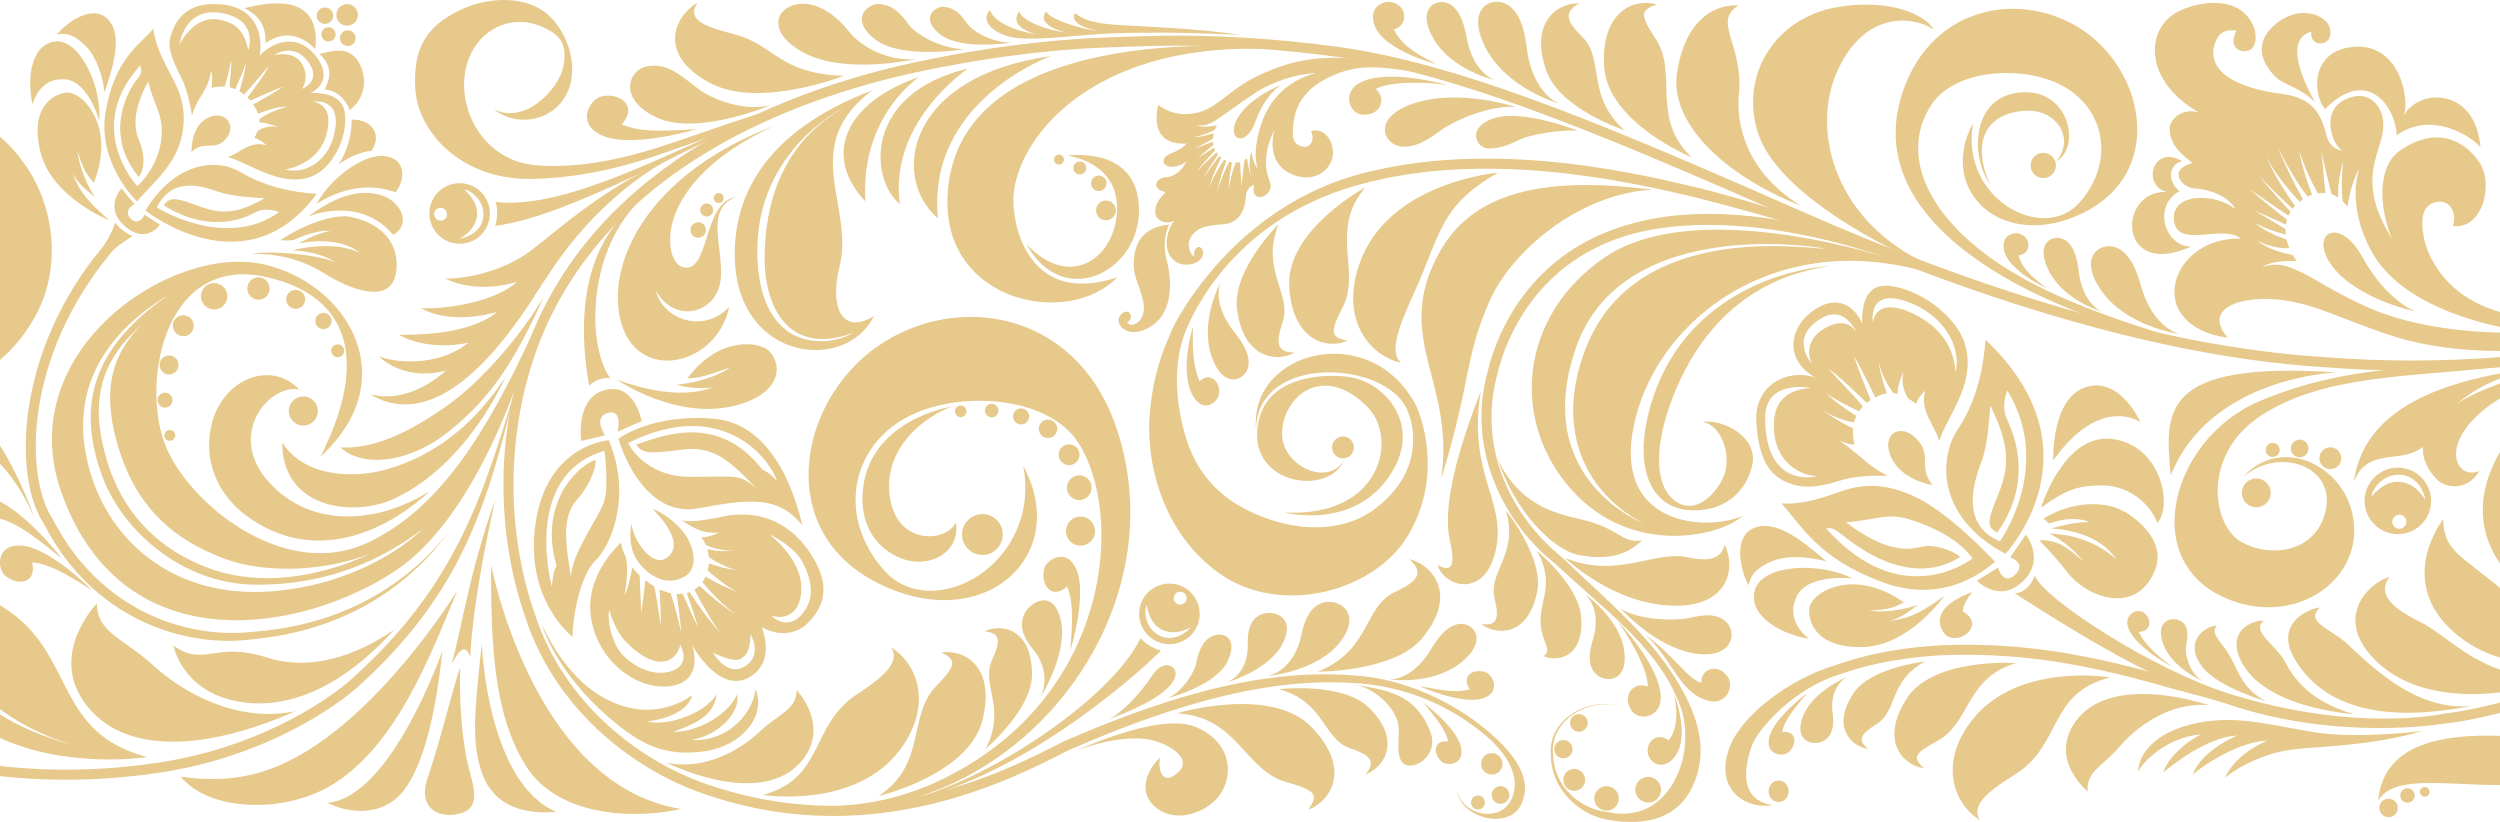 <?xml version="1.0" encoding="UTF-8"?> <!-- Creator: CorelDRAW 2018 (64-Bit) --> <svg xmlns="http://www.w3.org/2000/svg" xmlns:xlink="http://www.w3.org/1999/xlink" xml:space="preserve" width="781.599mm" height="256.966mm" style="shape-rendering:geometricPrecision; text-rendering:geometricPrecision; image-rendering:optimizeQuality; fill-rule:evenodd; clip-rule:evenodd" viewBox="0 0 52451.11 17244.32"> <defs> <style type="text/css"> <![CDATA[ .fil0 {fill:#E6C98B;fill-rule:nonzero} ]]> </style> </defs> <g id="Слой_x0020_1">  <g id="_3085638867328"> <path class="fil0" d="M52451.11 7493.25c-1118.41,85.03 -2389.54,106.16 -3761.1,-6.62 -3428.51,-220.96 -7319.73,-1478.4 -10856.89,-3038.21 -3538.23,-1550.52 -6963.53,-3070.7 -9706.75,-3457.9 -2727.6,-373.98 -4503.39,-197.5 -4501.11,-222.3 5.66,22.9 -1784.13,-33.17 -4472.63,548.7 -2551.27,557.99 -6599.79,2021.95 -8063.64,5873.77 -683.1,1843.63 -703.05,3959.29 -52.58,5803.72 622.87,1882.57 2268.55,3215.88 3917.9,3722.81 3425.26,1113.83 6288.22,-373.98 7449.55,-970.94 2358.32,-1030.29 4385,-1589.35 6289.02,-1391.85 944.23,110.56 1824.87,503.8 2544.93,1135.42 334.08,302.78 685.4,783.27 482.09,1256.49 -207.89,520.12 -1031.48,396.07 -1162.36,-184.05 85.72,620.44 1105.73,858.67 1360.93,310.51 260.1,-559.63 -202.2,-1066.52 -534.41,-1385.93 -716.92,-664.22 -1700.82,-1152.92 -2671.07,-1285.03 -1952.97,-238.24 -4016.46,316 -6394.08,1352.45 -1199.47,614.35 -3948.2,2038.95 -7298.41,962.61 -1603.22,-495.88 -3181.9,-1774.73 -3785.9,-3595.44 -631.59,-1783.21 -613.82,-3868.79 51.63,-5656.32 1413.17,-3737.64 5380.52,-5191.24 7912.64,-5743.19 2660.84,-576.33 4440.04,-521.61 4433.7,-544.11 -6.88,24 1769.3,-149.23 4460.63,220.58 2706.58,380.59 6111.78,1889.57 9656.89,3443.72 3542.97,1563.32 7464.76,2832.77 10923.35,3055.07 1377.33,113.23 2653.77,92.59 3777.68,7.68l0 -211.64z"></path> <path class="fil0" d="M46717.67 14752.94c-523.21,-280.54 -895.85,-446.24 -1577.46,-644.66 -369.01,-103.94 -1489.87,-402.18 -2548.02,-507.04 -1055.9,-124.05 -2027.1,-55.68 -2025.5,-53.81 4.05,11.2 -978.36,31.27 -1995.27,387.59 -1055.59,304.69 -1995,1067.89 -2259.5,1684.39 -369.93,864.32 227.31,1372.17 884.54,1272.95 -626.24,-89.39 -653.33,-636.33 -446.81,-1233.56 119.88,-346.89 877.81,-1228.48 1891.1,-1524.38 982.94,-345.4 1944.83,-367.37 1940.24,-377.88 -1.34,-1.23 948.43,-68.21 1987.86,54.46 1041.33,103.41 2149.39,397.82 2514.47,499.09 674.89,193.18 1061.81,286.88 1634.36,442.84z"></path> <path class="fil0" d="M51105.66 10036.64c229.86,255.2 701.56,227.16 907.58,-154.5 -518.16,216.6 -919.43,-679.05 437.87,-1524.42l0 -312.98c-1403.69,504.37 -2017.89,1245.4 -1345.45,1991.9z"></path> <path class="fil0" d="M52451.11 7939.26c-494.89,196.12 -1092.77,551.64 -1416.34,1179.87 -403.63,783.69 -1311.48,123.09 -1653.24,990.62 164.67,-1107.56 1036.82,-1897.48 3069.58,-2273.9l0 103.41z"></path> <path class="fil0" d="M50337.94 9960.78c397.18,11.74 534.83,405.97 547.52,531.85 0,0 -189.44,-375.96 -572.7,-385.67 -321.66,-8.11 -558.67,316.92 -558.67,316.92 9.17,-159.74 239.26,-473.34 583.86,-463.1zm79.15 1111.43c-70.36,43.03 -161.08,21.97 -204.22,-47.16 -42.77,-68.91 -21.06,-160.7 48.8,-203.73 69.7,-43.14 160,-21.55 202.62,48.16 43.41,69.4 22.39,159.74 -47.2,202.73zm-701.98 -196.7c202.62,327.89 632.43,429.92 960.17,226.66 327.74,-202.65 428.17,-632.96 225.66,-960.58 -203,-326.78 -632.39,-428.43 -960.4,-226.2 -327.35,203.69 -428.21,633.35 -225.43,960.13z"></path> <path class="fil0" d="M42271.51 12450.03c734.08,459.2 2806.21,1839.85 4471.45,2323.43 2326.52,797.71 4592.78,403.22 4568.25,403.22 -4.62,9.66 448.54,-44.03 1139.89,-219.55l0 -216.95c-706.87,182.79 -1172.94,238.08 -1168.21,228.61 22.51,0 -1763.95,417.96 -4421.7,-385.83 -1725.93,-522.02 -4065.26,-2086.57 -4167.33,-2510.26 0,0 -116.33,358.61 -422.36,377.34z"></path> <path class="fil0" d="M10832.64 8094.3c-713.03,2363.75 -1287.91,4231.76 -3513.43,6203.57 -605.18,509.87 -2015.11,1401.14 -3971.82,1698.95 -1020.58,158.06 -2183.18,208.2 -3347.37,72.99l0 212.71c1177.45,134.32 2348.88,82.01 3381.2,-77.39 1996.38,-302.94 3449.3,-1219.57 4069.16,-1743.47 2287.16,-2031.27 2798.25,-3975.19 3382.27,-6367.36zm-10832.62 -543.66c297.74,-252.65 568.38,-581.49 786.13,-1003.62 471.58,-918.89 395.95,-2188.99 -287,-3128.13 -142.36,-205.25 -310.96,-389 -499.13,-550.11l0 4681.87z"></path> <path class="fil0" d="M16290.21 2266.81c-703.74,219.09 -1174.13,381.92 -1999.47,666.52 -441.93,144.42 -1776.72,649.97 -3068.95,531.46 -1292.34,-117.97 -1858.04,-1655.53 -1224.92,-2533.61 286.35,-397.14 828.02,-608.28 1368.5,-371.8 312.26,136.7 574.35,304.27 447.59,861.99 -106.77,469.44 -813.61,1200.28 -1450.32,870.67 567.15,472 1627.75,176.06 1641.51,-824.96 7.42,-495.7 -267.2,-983.59 -573.92,-1212.54 -509.33,-380.55 -1347.9,-306.94 -1935.54,39.41 -625.28,343.63 -823.58,831.37 -781.39,1570.73 50.56,889.93 954.74,1925.04 2470.64,1889.46 1515.86,-36 2725.68,-546.83 3173.96,-693.23 834.13,-291.35 1280.91,-451.51 1932.33,-794.08z"></path> <path class="fil0" d="M40011.75 5512.95c-1448.98,-673.71 -2469.41,-1074.89 -4326.23,-1559.31 -983.21,-226.2 -4119.18,-1050.09 -6973.08,-347.8 -2979.97,701.18 -4211.51,3462.75 -4156.25,3387.77 21.55,3.36 -334.2,594.14 -428.05,1625.5 -107.04,993.3 222.03,2549.09 1472.48,3424.04 1265.9,876.85 3140.67,381.65 3881.33,-714.79 741.77,-1142.83 438.02,-2333.82 238.24,-2797.72 -937.39,-1846.42 -3524.89,-1182.2 -3367.86,486.83 17.69,-1625.88 2770.89,-1450.89 3177.62,-398.89 180.26,407.38 291.89,1337.08 -701.29,2070.37 -693.38,512.01 -1681.02,460.65 -2532.54,76.16 -784.88,-354.83 -1220.22,-907.73 -1430.64,-1633.83 -288.8,-995.79 -159.09,-1729.83 -18.76,-2109.62 140.48,-379.52 1041.33,-2537.78 3918.16,-3211.44 2776.28,-687.31 5896.32,121.71 6869.82,346.88 1843.33,477.5 2877.1,806.31 4377.06,1355.85z"></path> <path class="fil0" d="M9017.37 10302.05c0,0 -1803.43,1837.56 -3691.93,626.88 -859.05,-552.33 -1050.36,-1370.25 -881.83,-2043 231.09,-925.51 1233.18,-1346.95 1839.7,-709.25 -607.21,-146.56 -1542.15,917.14 -661.55,1915.17 924.44,1048.33 2370.1,864.32 3395.61,210.19z"></path> <path class="fil0" d="M19961.42 8530.61c0,0 -1781.72,274.76 -1865.19,1843.63 -37.07,714.37 350.13,1157.78 801.23,1336.55 621.07,246.72 1270.24,-150.72 1155.37,-756.44 -164.59,405.24 -1151.74,502.19 -1359.75,-406.5 -218.02,-954.09 477.5,-1700.67 1268.34,-2017.24z"></path> <path class="fil0" d="M52451.11 15438.6c-1119.33,-34.62 -2442.01,114.65 -2556.24,1360.17 328.2,-540.44 1315.15,-334.08 2556.24,-327.24l0 -1032.93z"></path> <path class="fil0" d="M22046.19 1177.36c0,0 -2611.65,931.58 -2367.34,3404.51 -1011.8,-874.03 -642.94,-2989.68 2367.34,-3404.51z"></path> <path class="fil0" d="M20308.61 1438.18c0,0 -1670.63,1117.88 -1428.91,2840.68 -638.51,-513.89 -761.29,-2321.1 1428.91,-2840.68z"></path> <path class="fil0" d="M19284.74 1613.67c0,0 -1240.05,814.14 -1128.69,2611.38 -896.54,-949.92 -452.85,-2061.35 1128.69,-2611.38z"></path> <path class="fil0" d="M15792.03 2467.21c-1730.51,716.65 -3909.53,1937.14 -5393.86,1771.06 55.68,182.4 28.96,395.95 -8.64,501.66 858.63,-128.6 1900.11,-480.6 5402.49,-2272.72z"></path> <path class="fil0" d="M10142.39 4522.86c-23.35,361.86 -385.32,474.71 -501,482.66 0,0 348.26,-160.96 369.01,-509.88 15.63,-293.49 -272.59,-518.24 -272.59,-518.24 144.91,13.6 424.27,232.27 404.58,545.45zm-1015.73 38.29c-37.33,-64.58 -15.09,-146.94 50.03,-183.89 64.58,-36.65 146.82,-14.94 183.47,49.65 37.91,65.08 15.52,147.48 -49.07,184.42 -64.7,37.45 -146.94,15.48 -184.43,-50.18zm200.37 -633.35c-304.85,174.57 -409.44,563.26 -234.34,867.53 175.14,304.16 562.61,409.17 867.42,234.57 303.62,-175.1 409.02,-563.79 233.92,-868.6 -174.61,-303.74 -563.41,-408.11 -867,-233.5z"></path> <path class="fil0" d="M18709.63 16858.69c1730.78,-280.42 4569.74,-2123.64 5219.67,-3468.71 125.12,144.8 320.06,235.94 429.54,259.94 -506.62,507.43 -3138.26,2858.49 -5649.21,3208.77z"></path> <path class="fil0" d="M24060.43 12692.02c0,0 36.65,363.74 293.61,506.62 306.3,169.06 628,-40.28 628,-40.28 -67.95,93.55 -357.13,339.85 -675.31,166.62 -275.31,-150.19 -312.11,-502.73 -246.3,-632.96zm763.85 -22.93c-65.5,34.66 -147.36,9.86 -182.25,-56.6 -34.93,-65.54 -9.7,-147.09 55.79,-182.02 66.07,-35.2 147.63,-10.51 182.56,55.68 35.2,66.46 9.82,147.74 -56.1,182.94zm-850.95 507.58c164.59,310.23 549.5,428.2 859.43,264.52 309.97,-164.9 428.05,-548.85 263.3,-859.05 -163.63,-310.5 -548.81,-428.85 -858.77,-264.11 -309.51,163.8 -428.02,548.7 -263.96,858.63z"></path> <path class="fil0" d="M16231.35 2645.07c-2515.27,964.33 -3303.28,2615.01 -3268.35,3652.57 61.07,1828.92 2052.18,1502.14 2335.82,141.97 -555.7,586.3 -1404.65,241.02 -1536.61,-337.6 362.93,640.37 1091.59,503.14 1301.24,-10.78 256.42,-628.92 -383.57,-1685.34 381.93,-1957.93 -723.27,94.5 -538.31,1666.58 -1142.84,1463.57 -385.71,-130.24 -649.66,-1757.07 1928.82,-2951.8z"></path> <path class="fil0" d="M26983.61 1048.61c554.74,34.24 -7028.53,-992.38 -7105.92,3146.06 -40.28,2153.57 2533.46,2683.39 3564.14,1623.05 -1792.66,597.5 -2192.88,-967.73 -2179.7,-1651.64 21.71,-1174.64 1598.94,-3414.22 5721.48,-3117.48z"></path> <path class="fil0" d="M21536.33 5122.58c790.41,1448.45 2508.93,520.49 2350.79,-895.74 -130.93,-1172.23 -1491.48,-960.97 -1491.48,-960.97 0,0 1053.84,119.3 1041.03,1116.54 -12.38,999.95 -965.82,1737.24 -1900.34,740.16z"></path> <path class="fil0" d="M10302.86 11845.62c0,0 872.27,4631.04 3984.62,5127.31 -863.63,199.41 -2557.84,216.8 -3262.81,-917.56 -691.47,-1112.37 -721.81,-2646.04 -721.81,-4209.75z"></path> <path class="fil0" d="M9596.25 12386.83c0,0 -1082.42,1773.77 -2537.63,2930.64 -1149.99,913.54 -2093.3,1143.79 -3266.32,978.51 586.57,721.93 2123.48,775.21 3111.97,206.83 1391.01,-798.67 2120.66,-2733.03 2691.98,-4115.97z"></path> <path class="fil0" d="M9281.85 13652.71c0,0 -1069.73,3082.28 -2409.68,3189.05 327.89,177.97 1068.97,345.54 1550.37,-199.38 481.97,-545.87 737.18,-1808.43 859.31,-2989.68z"></path> <path class="fil0" d="M10107.61 13499.21c0,0 105.17,2917.14 1563.48,3533.64 -646.19,56.64 -1277.81,-105.28 -1533.67,-751.85 -270.56,-684.48 -170.14,-1390.51 -29.81,-2781.79z"></path> <path class="fil0" d="M9656.44 13995.43c0,0 -64.58,1291.11 225.39,2300.5 183.63,639.16 -45.28,751.97 -360.49,796.87 -283.68,40.59 -782.35,-105.44 -541.55,-796.87 260.86,-750.01 509.45,-1822.99 676.64,-2300.5z"></path> <path class="fil0" d="M10393.31 10477.15c0,0 -466.3,1969.52 -527.1,3312.18 -87.25,-258.34 -198.19,-217.6 -392.86,144.76 193.72,-646.41 363.17,-1908.29 919.96,-3456.94z"></path> <path class="fil0" d="M45765.14 7118.24c-414.68,-102.61 -829.24,-110.98 -1236.12,-239.19 -2903.81,-919.43 -5400.74,-2614.21 -4608.68,-4953.66 627.42,-1851.96 2548.55,-2136.59 3803.82,-1274.3 1281.44,880.64 1687.64,2977.57 -15.09,3813.68 -1703,836.54 -3080.56,-476.17 -2310.21,-1886.2 -295.1,1573.99 1458.73,2539.23 2229.3,1672.24 787.05,-885.34 524.85,-2081.95 -507.84,-2524.29 -826.57,-354.41 -2126.58,-241.6 -2596.14,467.26 -748.64,1130.45 7.8,2680.17 2198.96,3794.81 1317.17,670.03 3042,1129.65 3042,1129.65z"></path> <path class="fil0" d="M16709.01 16869.85c212.97,131.2 786.63,123.63 1032.66,114.87 3901.46,-147.62 6983.09,-4295.08 5662.43,-8060.5 -847.47,-2415.53 -3336.18,-2797.03 -4979.03,-1667.96 -1677.82,1152.54 -2209.09,3896.99 19.79,4991.98 2229.34,1095.11 4032.51,-623.52 3024.08,-2469.03 386.24,2060.24 -1909.29,3323.87 -2918.48,2188.6 -1029.76,-1158.73 -686.62,-2725.19 665.3,-3304.23 1082.03,-464.01 2783.54,-316.54 3398.32,611.83 979.85,1479.86 737.71,5374.98 -2905.41,7102.48 -1589.88,754.18 -2999.66,491.94 -2999.66,491.94z"></path> <path class="fil0" d="M52451.11 7679.43c-1116.43,-7.49 -3165.28,-74.25 -5069.1,747.72 -1887.65,815.1 -2569.57,3531.77 -463.32,4206.39 1321.19,422.78 2570.26,-462.95 2468.88,-1641.4 -104.21,-1211.97 -1525.06,-1888.08 -2323.01,-986.31 770.31,-661.55 2004.29,-209.38 1709.72,786.94 -237.7,803.91 -1143.26,905.94 -1731.7,588.87 -644.96,-347.31 -858.93,-1852.39 407.26,-2671.23 1312.94,-849.72 3088.43,-796.03 5001.27,-1013.01l0 -17.96z"></path> <path class="fil0" d="M2761.47 4605.18c-212.32,-185.38 59.58,-323.04 59.58,-323.04l-272.59 -327.2c0,0 -377.07,397.98 71.04,791.26 448.81,392.7 736.23,-32.79 736.23,-32.79l-321.67 -207.48c0,0 -116.21,236.06 -272.59,99.25zm2448.51 -3553.21c-80.33,-345.54 -199.79,-552.9 -591.31,-636.21 -556.38,-119.46 -855.26,522.83 -855.26,522.83 0,0 107.85,-865.12 980.39,-644.31 679.2,171.9 466.19,757.7 466.19,757.7zm532.54 106.2c0,0 402.98,-284.17 716.43,129.71 314.09,414.29 -123.36,576.33 -123.36,576.33 0,0 173.65,-227.96 -2.44,-524.97 -176.48,-296.32 -590.62,-181.06 -590.62,-181.06zm1290.88 1545.4c-100.2,680.7 -633.12,960.17 -1049.55,853.93 0,0 701.56,-95.96 870.1,-752.01 168.27,-656.66 -294.45,-668.93 -294.45,-668.93 0,0 574.35,-113.65 473.91,567zm-2396.65 -2612.3c-785.83,-72.15 -979.43,410.09 -1060.98,684.44 -81.05,274.35 115,619.2 250.47,901.12 119.58,249.13 186.73,649.94 201.55,741.61 19.84,-61.34 40.59,-115.68 61.76,-165.28 3.25,-8.91 6.72,-17.81 10.78,-26.68 35.19,-79.95 71.85,-144.68 108.53,-196.16 77.8,-125 198.3,-302.94 214.35,-550.07 55.83,151.68 11.62,286.88 22.13,365.64 64.85,-21.59 130.62,-27.67 198.3,-30.34 24.42,-2.03 47.58,0.38 71.31,2.14 48.95,-173.08 106.77,-369.24 130.93,-552.33 23.85,167.15 -28.58,394.08 -26.71,567.04 40.47,9.29 79.68,21.44 117.7,37.88 65.81,-152.21 171.74,-374.1 219.63,-557.19 -7.84,191.04 -78.61,400.38 -132.11,602.09 33.55,20.1 65.5,42.08 95.96,66.99 142.13,-144.23 352.54,-407.8 520.81,-598.46 -55.69,133.07 -303.05,468.79 -449.88,662.62 21.17,21.06 41.23,42.49 59.99,65.54 201.93,-91.79 529.56,-237.96 685.4,-292.69 -185.38,132.95 -525.77,317.91 -625.01,371.3 15.94,23.43 32.48,46.36 46.66,71.16 24.27,41.65 43.41,82.78 58.09,125.38 89.12,-33.17 369.82,-157.18 624.9,-149.38 -215.19,47.88 -472.96,158.82 -599.95,264.52 2.41,21.98 3.25,45.44 2.41,68.91 116.1,-3.25 235.41,37.87 404.2,97.87 -161.12,-37.07 -303.62,-9.44 -443.84,80.48 -16.58,44.48 -39.36,92.21 -67.95,142.35 100.16,29.92 205.6,106.24 251.73,153.02 -361.98,-86.56 -506.78,137.11 -804.59,252.38 182.14,36.95 548.81,249.43 889.5,369.81 339.89,120.91 793.28,184.96 1130.3,-136.16 337.33,-321.28 471.31,-796.91 434.93,-1140.55 -36.42,-343.1 -349.71,-454.46 -730.99,-438.14 188.06,-70.66 475.21,-354.87 95.04,-806.08 -378.94,-451.36 -878.85,-270.72 -1151.21,18.61 56.64,-379.1 -28.28,-1001.82 -814.14,-1073.4zm-1698.53 1285.03c39.9,96.53 40.16,159.09 -51.24,270.72 -201.82,246.18 -721.51,1152.16 21.7,2062.58 128.48,-133.87 123.63,-454.61 46.77,-661.02 -77.5,-206.4 -273.66,-551.53 151.68,-1337.12 134.82,515.94 300.91,682.72 287.03,1081.65 -13.76,400.11 -191.03,807.42 -512.85,1112.76 0,0 -1139.48,-1204.59 56.9,-2529.56zm846.25 1594.08c165.13,-561.23 15.36,-999.95 -166.92,-1339.79 -182.67,-340.43 -354.15,-662.51 -401.76,-1023.95 -315.05,356.74 -804.82,637.55 -997.35,1726.62 -192.26,1088.49 656.28,1892.66 656.28,1892.66 264.64,-323.42 744.32,-694.15 909.76,-1255.53zm280.01 1315.53c-501.54,-191.46 -522.14,-86.14 -635.41,18.72 1065.33,667.21 1838.36,197.12 1950.25,140.48 112.32,-56.6 274.5,-68.33 478.73,4.21 -1128.01,812.23 -2569.04,-97.91 -2569.04,-97.91 306.29,-607.59 848.27,-484.5 1270.51,-334.62 299.69,105.71 689.56,120.15 990.47,144.15 -669.24,382.47 -983.59,316.55 -1485.52,124.97zm979.43 -675.95c-509.18,-304.43 -1382.68,-203.31 -1990.57,807.95 0,0 2098.83,1681.67 3590.69,-351.09 -517.55,-31.79 -1091.05,-152.59 -1600.12,-456.86zm-340.12 -658.34c302.78,-291.58 24.53,-665.71 -344.74,-479.79 -369.82,185.91 -340.54,719.63 -340.54,719.63 236.18,-246.68 472.65,-34.24 685.28,-239.84z"></path> <path class="fil0" d="M42261.77 12072.2c-238.35,209.76 -343.52,-163.41 -343.52,-163.41l-443.26 275.84c0,0 473.6,482.09 960.7,18.73 487.48,-463.48 68.6,-985.51 68.6,-985.51l-328.92 474.3c0,0 370.04,131.04 86.41,380.06zm-4265.73 -3932.99c-291.47,21.97 -735.27,117.97 -776.24,689.03 -54.87,754.83 440.43,1140.16 904.87,1163.47 -149.65,39.25 -1086.2,181.18 -1091.05,-1218.2 -3.1,-832.37 962.42,-634.3 962.42,-634.3zm18.49 -508.39c0,0 -499.9,-540.75 196.42,-952.1 507.05,-299.27 746.47,311.73 746.47,311.73 0,0 -164.86,-377.76 -641.6,-121.22 -553.29,297.13 -301.29,761.6 -301.29,761.6zm1979.91 -1308c831.53,285.66 1166.15,1012.6 1030.1,1503.21 0,0 48.15,-817.93 -908.12,-1256.37 -799.97,-367.1 -822.9,206.97 -822.9,206.97 0,0 -130.5,-739.36 700.92,-453.81zm-3146.75 2527.11c54.73,929.71 372.1,1181.02 740.12,1305.56 382.5,128.75 759.15,3.93 1106.03,-97.19 306.3,-89.53 797.98,-78.34 910.41,-74.56 -74.94,-39.25 -141.4,-77.12 -201.28,-114.73 -10.78,-7.03 -22.09,-13.49 -32.86,-20.52 -97.34,-62.79 -175.95,-123.05 -238.51,-181.18 -151.41,-125.5 -318.98,-272.44 -553.29,-433.17 123.36,66.07 234.45,90.49 331.26,96 -25.37,-84.65 -32.37,-168.53 -35.2,-252.76 -1.22,-30.34 2.14,-58.93 4.17,-88.47 -210.84,-101.5 -480.21,-255.59 -633.88,-390.95 203.15,150.31 442.31,227.57 653.57,265.45 11.46,-48.12 27.09,-93.55 47.46,-137.12 -184.81,-117.97 -430.45,-280.42 -651.84,-489.23 148.43,112.43 462.03,277.6 708.06,391.36 25.07,-36.38 52.47,-71.04 83.31,-102.99 -174.72,-210.6 -493.67,-533.76 -724.76,-787.86 161.92,100.16 569.33,486.79 804.32,714.79 26.14,-21.06 52.97,-40.59 81.55,-59.46 -109.6,-271.52 -284.05,-712.49 -349.29,-918.9 160.01,261.67 381.77,727.47 445.82,863.22 28.43,-14.56 57.44,-28.97 87.36,-40.7 51.1,-20.64 102.19,-34.66 154.62,-42.61 -39.75,-118.35 -174.18,-529.97 -159.47,-647.94 42.34,258.87 173.23,461.65 300.22,644.16 28.05,2.45 56.1,7.03 84.8,14.03 -2.03,-145.07 49.75,-283.64 125.27,-478.88 -47.88,190.5 -15.94,374.13 92.33,570.29 54.46,30.88 112.32,70.09 173.39,117.44 38.14,-116.9 132.53,-230.29 190.5,-275.72 -111.09,428.47 161.5,660.48 297.78,1057.12 47.47,-216.8 312.64,-621.8 465.28,-1015.46 152.21,-393.77 237.01,-940.45 -151.41,-1434.85 -388.27,-494.35 -968.65,-773.44 -1389.56,-808.87 -420.86,-36.15 -560.81,326.24 -545.99,802.41 -84,-249.7 -427.63,-672.75 -985.23,-308.59 -557.6,363.74 -658.3,1063.16 6.72,1433.51 -563.64,-199.14 -1288.28,140.86 -1241.78,927.37zm1466.26 2238.22c118.51,-26.15 175.79,13.64 330.83,128.21 154.66,114.34 1355.85,1176.54 2480.23,470.66 -101.65,-111.63 -511.24,-270.19 -764.96,-223.41 -253.18,46.77 -678.14,208.31 -1633.99,-505.67 633.66,-44.53 860.54,-210.07 1345.23,-58.93 485.07,151.25 1018.25,412 1314.31,816.44 0,0 -1467.48,1170.88 -3071.65,-627.31zm1911.69 -642.25c-684.48,-337.03 -1172.76,-285.13 -1591.37,-139.15 -418.88,145.6 -815.63,282.34 -1258.25,255.63 432.11,475.21 769.28,1148.91 2098.3,1645.18 1393.45,520.5 2239.28,-329.49 2381.9,-416.21 -55.95,-77.65 -945.87,-1008.39 -1630.58,-1345.45zm1669.41 -0.42c-241.03,576.63 -168.92,622.99 8.1,727.36 831,-1163.32 266.52,-2232.97 198.84,-2386.11 -67.38,-153.17 -79.26,-356.85 12,-593.22 978.24,1592.21 -155.43,3163.75 -155.43,3163.75 -797.02,-326.78 -580.8,-1166.03 -391.78,-1654.88 134.13,-346.89 156.8,-826.79 190.24,-1194.31 459.31,919.96 379.25,1360.55 138.03,1937.41zm-819.38 -1440.23c-379.41,559.89 -487.09,1822.19 998.96,2614.74 0,0 2049.23,-2159.6 -417.93,-4491.09 -45.98,634.42 -201.28,1316.99 -581.03,1876.35zm-809.44 266.55c-353.23,-444.37 -814.72,-188.36 -592.53,314.1 222.19,502.19 876.05,592.11 876.05,592.11 -299.31,-351.05 -35.73,-593.98 -283.52,-906.21z"></path> <path class="fil0" d="M25361.2 3992.85c45.02,-233.12 164.59,-497.65 258.68,-687.73 -12.64,-9.82 -25.98,-19.68 -36.92,-30.46 -104.48,137.12 -196.31,256.16 -341.64,464.97 84.68,-151.8 213.7,-349.82 312.79,-497.19 -11.88,-14.18 -23.47,-29 -33.71,-44.1 -141.44,132.53 -331.25,311.42 -424.69,405.39 97.91,-124.01 267.89,-311.15 398.13,-450.67 -9.28,-18.34 -15.9,-37.49 -22.24,-57.17l-356.32 233.11 342.56 -287.41c-4.05,-22.02 -7.26,-44.53 -8.37,-67.42 -109.72,33.71 -229.87,94.89 -398.24,142.77 168.37,-73.1 274.76,-137.27 397.44,-205.87 2.45,-35.73 9.06,-72.26 17.66,-108.68 -84.11,4.2 -210.72,70.5 -423.16,76.16 215.42,-47.16 338.63,-97.72 442.19,-156.38 9.02,-20.48 37.07,-73.45 47.31,-91.25 -103.53,13.22 -292.69,56.63 -437.49,-8.38 238.92,42.61 367.94,-74.02 476.05,-142.89 108.11,-69.17 417.24,-300.37 768.17,-533.22 350.78,-232.54 885.49,-405.39 1278.35,-410.09 0,0 -846.25,135.36 -1152.43,1057.62 -220.96,665.87 -72.54,951.42 -72.54,951.42 0,0 -111.9,-114.73 -131.68,-350.78 -7.15,12.65 -15.25,24.92 -23.2,37.07 -26.45,153.01 -33.98,268.69 18.99,494.35 -51.36,-168.11 -78.03,-285.66 -95.31,-403.63 -16.32,14.56 -33.55,25.87 -51.1,36.65 -30.19,231.78 -55.53,425.92 -61.22,558.41 -9.29,-178.89 -28.01,-362.25 -32.49,-515.37 -30.72,7.95 -62.67,10.62 -93.97,11.73 -69.4,189.01 -116.06,369.78 -145.6,567.31 3.4,-181.6 32.8,-396.52 73.22,-572.96 -20.21,-3.25 -40.43,-7.03 -60.11,-13.22 -90.08,170.51 -162.34,340.96 -266.02,655.05 62.83,-257.5 137.65,-498.94 204.53,-677.44 -16.32,-7.42 -31.03,-15.9 -46.24,-24.27 -153.55,233.5 -281.64,464.85 -321.39,644.59zm-213.17 1482.15c136.7,-111.36 106.66,-236.86 40.47,-281.76 -87.09,-59.99 -169.76,118.36 -123.78,190.89 -113.92,-45.82 -153.43,-254.51 -102.61,-365.07 123.78,-269.65 402.56,-291.62 685.81,-311.69 283.41,-20.21 465.12,-195.2 492.22,-594.14 14.44,-203.73 175.14,-229.87 175.14,-229.87 0,0 -67.68,212.06 80.33,244.81 147.78,32.26 285.28,-123.05 262.35,-251.8 -23.74,-129.32 -248.32,-468.22 79.83,-1160.26 -94.51,382.08 -24.15,726.67 287,900.32 367.94,205.07 732.32,99.2 890.46,-196.16 158.02,-295.79 -65.77,-778.95 -410.36,-669.5 80.33,152.21 12.38,364.8 -174.45,323.15 -186.87,-40.7 -222.3,-162.45 -202.24,-395.68 20.64,-232.7 62.56,-750.37 807.15,-1081.77 490.62,-218.67 876.05,-236.44 1777.14,-80.21 0,0 -1136.22,-417.5 -2193.73,-274.19 -414.82,56.6 -691.74,151.64 -1084.06,326.78 -538.57,240.53 -815.48,601.13 -1156.86,742.83 -341.19,141.44 -704.81,102.61 -977.51,-112.31 -54.23,246.18 -135.25,848.27 595.32,813.22 -194.52,225.02 -474.56,184.43 -483.85,368.44 -8.1,157.75 337.03,156.8 474.68,0.95 -58.78,173.23 -249.93,337.6 -436.12,337.98 -164.06,0 -340.81,234.61 3.9,310.77 -121.34,127.79 -237.93,262.35 -213.01,456.06 17.96,136.16 217.86,238.78 393.81,143.31 -164.06,216.27 -232.81,582.29 -44.22,794.35 162.72,182.14 442.61,143.84 557.18,50.56zm1194.2 -2930.64c206.56,-575.37 533.61,-761.29 533.61,-761.29 -350.51,139.64 -689.29,377.88 -849.61,600.71 -372.37,516.75 93.82,780.48 316,160.58z"></path> <path class="fil0" d="M48245.29 4230.74c22.63,-18.88 45.4,-36.96 70.24,-53.39 -160.16,-281.37 -351.2,-665.75 -525.54,-1080.01 258.61,497.99 425.23,764.01 622.87,1025.13 31.11,-14.98 63.9,-27.1 96.92,-37.87 -115.26,-285.01 -222.57,-637.17 -277.71,-941.44 103.14,323.95 230.13,614.24 397.83,912.86 52.85,-7.57 106.77,-11.2 160.58,-5.54 -33.29,-258.45 -51.79,-571.21 -84.54,-873.61 45.44,220.43 113.5,517.71 210.19,891.8 32.33,13.22 107.57,55.83 138.57,75.36 -2.68,-202.2 15.93,-468.6 106.24,-758.47 -38.29,341.34 -38.29,553.97 -12.92,837.61 16.85,18.19 92.33,88.97 107.96,108.12 60.42,-500.97 243.47,-790.68 243.47,-790.68 0,0 -292.53,735 261.17,1742.47 533.91,971.21 1870,1400.3 2690.49,1577.43l0 -313.33c-1185.1,-345.47 -1529.65,-1198.14 -1601.31,-1583.73 -68.75,-369.92 -22.93,-644.81 231.47,-718.3 312.75,-90.72 473.6,218.29 379.9,494.35 607.48,91.3 875.37,-865.08 555.84,-1336.13 -320.43,-473.22 -915.53,-763.09 -1663.37,-244.31 -497.34,345.01 -430.57,1231.31 -169.03,1845.93 -685.17,-1082.84 -334.35,-1631.95 -212.09,-2135.75 137.38,-568.27 -210.15,-928.75 -586.15,-844.49 -812.42,181.6 -424.42,1103.32 -225.43,1137.56 0,0 -276.64,-0.95 -355.1,-338.51 -153.29,-661.02 -507.58,-800.55 -986.19,-862.3 -763.43,-98.67 -1542.53,-411.58 -1356.5,-1031.33 91.53,-305.22 290.14,-305.22 457.98,-289.86 -213.55,426.94 190.77,504.76 320.17,381.51 98.98,-93.55 134.13,-330.95 -21.98,-586.42 -359.27,-588.63 -1283.32,-365.23 -1625.73,-130.66 -579.85,396.49 -580.53,1419.9 548.7,2059.33 -320.86,-112.32 -628.27,112.85 -621.23,346.08 9.82,332.44 241.98,525.65 479.68,707.9 -540.37,148.31 -222.19,527.14 56.75,537.77 282.03,10.82 697.82,158.29 843.12,432.64 -422.36,-344.17 -1307.43,-344.17 -1292.34,189.55 19.57,682.18 1022.46,107.19 1407.9,427.9 -1484.06,-46.36 -2088.44,1819.21 -277.98,2080.49 -574.34,-678.79 418.19,-905.29 1201.61,-783.69 677.45,105.28 1039.96,327.74 2127.8,703.63 784.37,271.17 1603.37,353.41 2383.5,357.47l0 -386.55c-1074.62,-25.64 -2014.11,-203.27 -2722.97,-506.97 -657.12,-281.34 -1235.74,-666.52 -1435.8,-753.23 -200.21,-86.52 -447.31,-246.68 -836.42,-111.47 224.9,-147.78 553.86,-125.81 731.26,-131.85 -21.98,-27.25 -68.75,-90.88 -89.66,-122.71 -195.62,-43.68 -476.85,-103.53 -747.42,-303.05 302.94,141.44 537.24,171.89 679.75,155.99 -24.65,-58.5 -45.71,-117.97 -58.89,-177.43 -224.47,-82.35 -521.07,-210.57 -664.11,-356.7 173.92,111.36 440.28,196.16 647.91,251.42 -3.78,-38.83 -4.86,-77.8 -3.78,-116.1l-652.49 -389.61 661.02 294.57c5.39,-34.24 10.89,-68.33 21.02,-101.65 -255.36,-198.42 -591.85,-466.19 -788.54,-648.44 182.02,133.07 548.58,381.51 821.56,565.13 12.42,-28.01 27.78,-55.68 44.22,-82.89 -205.99,-220.43 -475.36,-517.28 -658.15,-749.06 299.57,310.88 485.6,486.03 697.66,687.3 15.78,-21.55 35.47,-41.12 54.19,-60.95 -209.34,-293.49 -480.87,-704.39 -619.89,-1083.75 115.41,290.78 393.28,644.66 713.75,994.94zm835.58 1524.34c329.23,330.03 961.09,637.97 1587.33,777.08 0,0 -599.26,-223.79 -1100.11,-1132.44 -540.06,-979.43 -1250.84,-411.58 -487.21,355.36z"></path> <path class="fil0" d="M42873.45 10881.75c63.36,45.44 117.97,102.99 117.97,102.99 0,0 480.87,-192.91 843.53,-31 -358.35,-6.61 -803.36,136.28 -803.36,136.28 0,0 950.73,6.61 1372.28,649.82 -609.92,-567.04 -1409.89,-543.05 -1409.89,-543.05 0,0 358.58,139.95 725.56,592.12 -421.17,-375.85 -591.42,-458.78 -937.24,-455.8 0,0 328.42,326.25 580.8,660.87 403.22,535.21 1439.81,931.73 1841.46,-9.71 288.22,-674.62 -491.15,-1211.16 -781.82,-1319.7 -452.7,-169.07 -1064.76,-88.17 -1549.3,217.18z"></path> <path class="fil0" d="M5886.33 5036.87c58.77,18.34 270.3,0 270.3,0 0,0 454.61,-224.75 767.52,-190.5 -335.57,64.43 -659.26,262.61 -659.26,262.61 0,0 805.13,-191.03 1279.95,192 -598.19,-279.48 -1415.31,-47.85 -1415.31,-47.85 0,0 524.32,-0.42 910.56,251.42 -408.76,-181.22 -1487.85,-257.12 -1747.91,-170.41 0,0 756.33,-81.01 1529.35,412.01 448.15,285.51 1421.39,720.44 1496.06,-88.05 52.97,-578.78 -333.12,-981.33 -963.37,-1107.64 -375.89,-74.98 -1026.51,189.13 -1467.9,486.41z"></path> <path class="fil0" d="M40794.06 12500.97c-637.4,474.41 -907.16,489.23 -1152.66,525.24 254.93,-70.09 352.01,-154.35 600.44,-337.03 -253.56,92.75 -688.11,173.39 -1028.38,124.59 291.62,-15.94 481.86,-37.91 733.01,-175.57 -1076.91,-750.51 -1947.01,-206.93 -1985.3,121.22 -26.72,233.08 79.41,817.13 1080.81,817.93 1001.67,0.38 1752.07,-1076.38 1752.07,-1076.38z"></path> <path class="fil0" d="M43078.17 9659.84c994.41,-1399.8 1829.99,-801.08 1829.99,-801.08 0,0 -425.49,-971.36 -1151.59,-734.62 -726.51,237.39 -678.4,1535.69 -678.4,1535.69z"></path> <path class="fil0" d="M42820.52 10650.96c467.15,-330.56 716.69,-467.26 1280.61,-467.26 556,0 1008.32,374.62 1159.95,789.34 329.23,-365.65 80.9,-1625.07 -937.89,-1762.2 -1017.6,-137.65 -1502.67,1440.11 -1502.67,1440.11z"></path> <path class="fil0" d="M37952.54 13400.84c-140.21,-96.92 -491.68,-451.75 -243.77,-912.82 248.47,-461.22 1162.13,-351.2 1162.13,-351.2 -708.59,-357.13 -1933.51,-298.77 -2060.01,269.23 -125.77,567.85 659.68,927.38 1141.65,994.79z"></path> <path class="fil0" d="M37210.13 11762.27c459.16,-175.57 1111.16,17.39 1111.16,17.39 -402.72,-340.42 -1054.56,-929.83 -1548.23,-689.6 -450.56,219.63 -215.46,983.1 -84.68,1188.12 40.05,-237.82 211.52,-396.87 521.75,-515.91z"></path> <path class="fil0" d="M15532 8480.47c865.36,-267.2 887.37,-835.05 597.62,-1120.71 -186.99,-184.58 -1033.62,-328.69 -1705.56,576.33 254.02,15.9 644.85,-142.93 895.2,-228.38 -326.78,238.08 -885.49,346.73 -1127.74,364.12 256.01,71.62 539.26,89.92 774.94,55.68 -243.9,78.19 -835.47,270.19 -2023.59,-160.7 0,0 1312.97,907.85 2589.14,513.65z"></path> <path class="fil0" d="M11678.54 11873.78c-70.77,56.6 -100.85,428.85 -100.85,428.85 0,0 -643.47,-2332.45 1104.28,-2844.08 0,0 102.22,757.93 -14.14,1083.22 -115.79,325.86 -693.88,1110.09 -686.89,1569.82 -112.31,-689.18 -205.17,-1251.52 119.73,-1621.3 325.18,-369.81 418.19,-761.71 393.93,-844.49 -434.67,153.39 -1191.64,975.11 -816.06,2227.97zm816.32 -114.87c329.5,-319.26 765.08,-1363.65 278.25,-2521.46 0,0 -1287.9,80.63 -1533.93,1721.45 -246.19,1640.44 776,2402.15 776,2402.15 -8.11,-383 149.76,-1283.16 479.68,-1602.14z"></path> <path class="fil0" d="M14332.73 9431.27c682.87,-86.52 1041.6,307.67 1529.35,809.6 -358.84,-300.26 -379.21,-238.92 -1367.54,-236.06 -988.06,2.83 -1315.27,-709.7 -1315.27,-709.7 1867.33,-941.4 2922,212.48 3121.26,796.22 -122.67,-134.25 -168.8,-172.69 -311.84,-245.22 -942.89,-1212.93 -2139,-680.28 -2641.73,-519.16 128.48,201.4 303.47,190.63 985.77,104.33zm649.82 -646.04c-1296.76,-114.72 -2007.81,417.28 -2007.81,417.28 0,0 466.73,1705.4 1705.99,1458.69 1239.33,-246.3 1714.16,-177.82 2153.94,362.39 -122.02,-508.92 -555.04,-2123.64 -1852.12,-2238.36z"></path> <path class="fil0" d="M13421.29 11829.68c296.06,357.24 661.55,443.8 960.17,255.59 298.46,-188.21 162.99,-671.79 -58.13,-940.48 -286.88,-349.71 -638.2,-471.43 -638.2,-471.43 0,0 778.68,722.35 288.22,1039.27 -306.3,197.65 -710.73,-422.24 -721.12,-728.38 0,0 -126.46,488.28 169.06,845.44z"></path> <path class="fil0" d="M14283.89 10892.4c0,0 3.52,6.62 17.27,14.56 -10.66,-8.91 -17.27,-14.56 -17.27,-14.56z"></path> <path class="fil0" d="M16854.73 11823.22c176.9,367.1 253.6,743.9 -40.43,1076.65 -310.2,351.2 -637.82,14.14 -637.82,14.14 316.16,108.53 653.87,-66.46 635.52,-610.03 -19.68,-611.95 -677.03,-1098.74 -677.03,-1098.74 0,0 541.93,250.08 719.75,617.99zm-1304.33 2194.68c-329.23,131.57 -591.31,-322.51 -591.31,-322.51 0,0 410.13,202.24 557.6,138.07 148.05,-64.2 235.25,-225.7 225.7,-531.31 151.52,267.74 136.81,584.12 -191.99,715.74zm-1501.72 73.87c-483.15,128.33 -997.23,-275.15 -1122.2,-547.62 -222.45,-483.2 -143.42,-745.82 -143.42,-745.82 0,0 105.55,416.59 349.44,667.63 243.32,250.89 570.94,477.5 836.66,403.1 265.98,-74.98 301.86,-342.3 301.86,-342.3 0,0 260.05,436.81 -222.34,565.02zm1091.48 -3249.89c-617.6,133.87 -791.36,91.68 -838.94,65.12 82.35,66.46 445.44,337.97 790.57,254.67 -108.53,64.05 -241.33,111.36 -376.43,111.36 37.34,51.52 68.37,105.28 92.1,160.17 171.2,78.19 369.51,129.71 574.04,111.9 -188.59,33.29 -377.22,17.27 -541.55,-24.38 17.23,57.13 28.32,114.72 32.48,172.27 171.74,111.9 368.17,210.3 580.26,271.52 -208.85,-32.75 -406.07,-80.06 -579.31,-146.94 -4.05,51.48 -12.69,101.12 -25.34,150.19 169.18,156.38 377.61,321.66 628.23,454.57 -256.28,-100.54 -484.92,-208.69 -672.48,-326.24 -9.82,22.13 -20.33,44.1 -32.33,65.11 -9.97,18.73 -24.53,32.22 -36,48.69 204.79,251.27 449.6,498.53 706.3,684.44 -256.7,-156.91 -545.87,-394.61 -766.72,-603.04 -31.53,31.84 -68.6,57.97 -106.24,81.97 172.16,328.69 411.47,747.15 578.66,947.9 -313.87,-357.13 -481.97,-592.53 -681.23,-900.17 -19.57,7.42 -37.49,17.81 -58.24,22.93 104.06,270.03 182.14,536.01 240.37,725.56 -122.55,-248.06 -229.33,-506.51 -329.65,-713.45 -39.63,4.74 -80.75,7.56 -123.74,4.74 50.94,323.53 89.65,670.83 96.38,816.97 -56.22,-279.47 -146.79,-595.48 -220.01,-831.95 -76.05,-15.9 -154.5,-43 -234.98,-80.86 18.19,278.9 33.44,592.11 25.06,771.95 -37.06,-285.7 -83.04,-574.07 -132.64,-831.57 -64.05,-37.34 -127.95,-82.35 -192.53,-133.87 -21.7,279.47 -61.71,527.68 -83.31,686.89 -13.6,-290.4 -21.55,-553.02 -33.17,-784.22 -58.09,-54.72 -108.65,-110.94 -151.94,-167.15 -46.63,239.26 -104.06,479.38 -162.72,581.87 58.66,-364.69 64.32,-606.67 26.98,-798.13 -52.32,-104.9 -84.8,-205.07 -103.52,-293.5 -1.49,-3.36 -2.56,-6.07 -4.48,-9.28 0,0 -806.46,702.09 -611.37,1647.7 194.4,945.76 1069.34,1490.26 1721.31,1346.95 651.73,-143.15 384.64,-852.02 384.64,-852.02 0,0 624.86,1160.23 1306.09,607.75 437.49,-354.03 151.52,-984.55 151.52,-984.55 0,0 554.78,352.38 995.78,-105.86 358.88,-372.75 425.72,-805.24 64.71,-1385.77 -427.9,-686.36 -1094.04,-993.88 -1896.6,-820.22z"></path> <path class="fil0" d="M12693.36 9133.07c0,0 -263.31,-381.92 61.75,-469.4 324.34,-87.67 201.55,394.99 201.55,394.99l504.86 -223.79c0,0 -157.98,-881.98 -842.73,-627.73 -538.57,200.36 -425.49,1044.43 -425.49,1044.43l500.05 -118.51z"></path> <path class="fil0" d="M13472.11 4167c-116.37,104.37 -309.7,265.48 -385.71,341.23 -833.86,859.05 -972.85,2205.19 -726.4,3588.29 0,0 151.68,-182.98 442.08,-164.21 -511.63,-714.82 -460.81,-2747.97 670.03,-3765.31z"></path> <path class="fil0" d="M37106.37 16601.16c0,-124.97 94.09,-226.62 210.03,-226.62 115.57,0 209.39,101.65 209.39,226.62 0,125.12 -93.82,227.15 -209.39,227.15 -115.94,0 -210.03,-102.04 -210.03,-227.15z"></path> <path class="fil0" d="M49919.83 16950.45c0,-106.77 86.94,-193.75 193.71,-193.75 107.31,0 194.14,86.98 194.14,193.75 0,107.16 -86.82,194.25 -194.14,194.25 -106.77,0 -193.71,-87.09 -193.71,-194.25z"></path> <path class="fil0" d="M50357.85 16689.63c0,-83.73 67.8,-152.06 151.41,-152.06 83.84,0 151.9,68.33 151.9,152.06 0,83.31 -68.06,151.68 -151.9,151.68 -83.62,0 -151.41,-68.37 -151.41,-151.68z"></path> <path class="fil0" d="M50770.47 16613.81c0,-56.1 45.4,-101.12 101.35,-101.12 55.68,0 101.12,45.02 101.12,101.12 0,55.68 -45.44,101.08 -101.12,101.08 -55.95,0 -101.35,-45.4 -101.35,-101.08z"></path> <path class="fil0" d="M30861.8 16836.14c0,-80.48 65.24,-145.6 145.86,-145.6 80.86,0 145.87,65.11 145.87,145.6 0,81.17 -65.01,146.14 -145.87,146.14 -80.63,0 -145.86,-64.97 -145.86,-146.14z"></path> <path class="fil0" d="M32940.65 15166.78c0,-102.08 83.31,-185 185.61,-185 102.34,0 185.54,82.92 185.54,185 0,102.57 -83.2,185.88 -185.54,185.88 -102.31,0 -185.61,-83.31 -185.61,-185.88z"></path> <path class="fil0" d="M48062.7 9408.38c0,-102.08 83.05,-185.38 185.34,-185.38 102.61,0 185.38,83.31 185.38,185.38 0,102.61 -82.78,185.38 -185.38,185.38 -102.3,0 -185.34,-82.78 -185.34,-185.38z"></path> <path class="fil0" d="M47534.98 9439.71c0,-81.01 65.81,-146.56 146.82,-146.56 81.17,0 147.09,65.54 147.09,146.56 0,81.44 -65.92,147.09 -147.09,147.09 -81.02,0 -146.82,-65.65 -146.82,-147.09z"></path> <path class="fil0" d="M32609.25 15718.65c0,-105.71 85.9,-191.42 191.99,-191.42 105.55,0 191.99,85.72 191.99,191.42 0,106.39 -86.44,191.99 -191.99,191.99 -106.09,0 -191.99,-85.6 -191.99,-191.99z"></path> <path class="fil0" d="M32798.6 16362.47c0,-126.87 102.57,-229.45 229.18,-229.45 127.1,0 229.29,102.57 229.29,229.45 0,126.3 -102.19,229.33 -229.29,229.33 -126.61,0 -229.18,-103.03 -229.18,-229.33z"></path> <path class="fil0" d="M48662.11 9613.9c0,-126.73 102.84,-229.33 229.18,-229.33 127.14,0 229.6,102.61 229.6,229.33 0,126.83 -102.46,229.45 -229.6,229.45 -126.34,0 -229.18,-102.61 -229.18,-229.45z"></path> <path class="fil0" d="M42603.57 3470.83c0,-146.02 118.62,-264.91 264.91,-264.91 147.05,0 265.71,118.89 265.71,264.91 0,147.05 -118.66,265.98 -265.71,265.98 -146.29,0 -264.91,-118.93 -264.91,-265.98z"></path> <path class="fil0" d="M33448.15 16751.01c0,-141.86 115.14,-257.54 257.23,-257.54 142.4,0 257.5,115.68 257.5,257.54 0,142.35 -115.1,257.49 -257.5,257.49 -142.09,0 -257.23,-115.14 -257.23,-257.49z"></path> <path class="fil0" d="M47035.08 10341.03c0,-167.16 135.51,-302.94 302.67,-302.94 167.31,0 303.08,135.78 303.08,302.94 0,167.04 -135.78,302.82 -303.08,302.82 -167.16,0 -302.67,-135.78 -302.67,-302.82z"></path> <path class="fil0" d="M34309.07 16568.37c0,-148.85 120.8,-269.61 269.77,-269.61 148.97,0 270.03,120.76 270.03,269.61 0,148.85 -121.07,269.77 -270.03,269.77 -148.97,0 -269.77,-120.91 -269.77,-269.77z"></path> <path class="fil0" d="M31295.85 16678.44c0,-102.04 83.05,-185.35 185.38,-185.35 102.31,0 185.65,83.31 185.65,185.35 0,102.61 -83.35,185.38 -185.65,185.38 -102.34,0 -185.38,-82.77 -185.38,-185.38z"></path> <path class="fil0" d="M31073.89 16025.82c0,-124.04 100.7,-224.74 224.71,-224.74 124.32,0 225.01,100.7 225.01,224.74 0,124.54 -100.69,225.13 -225.01,225.13 -124.01,0 -224.71,-100.59 -224.71,-225.13z"></path> <path class="fil0" d="M37919.76 14537.56c0,0 -722.77,531.31 -804.05,953.55 -68.06,354.45 283.25,384.91 394.88,300.27 186.83,-141.44 218.4,-463.63 -122.29,-436.54 54.77,-231.08 204.53,-435.73 531.46,-817.28z"></path> <path class="fil0" d="M38742.35 14204.74c0,0 -741.77,315.08 -927,852.86 -185.38,537.92 277.98,611.91 481.97,463.63 203.96,-148.43 166.89,-445.29 148.44,-593.34 -18.76,-148.27 -18.76,-519.04 296.59,-723.15z"></path> <path class="fil0" d="M40387.26 13878.87c0,0 -1141.23,119.89 -1501.72,667.48 -463.63,704.7 -55.41,1112.37 315.32,1168.06 -241.03,-185.38 -166.89,-315.05 166.92,-519.05 445.67,-272.59 259.37,-908.8 1019.48,-1316.49z"></path> <path class="fil0" d="M31593.51 10708.47c0,0 805.12,996.7 656.16,1713.51 -191.42,921.76 -835.43,920.8 -1171.54,671.68 336.11,44.48 380.59,-116.49 278.52,-541.02 -136.28,-567.04 513.65,-921.34 236.86,-1844.17z"></path> <path class="fil0" d="M32240.62 11552.54c0,0 859.31,704.7 927.68,1356.65 87.9,834.36 -441.65,1003.43 -786.4,855.96 172.58,-108.26 15.78,-237.01 -43.14,-550.61 -108.23,-572.17 334.88,-915.8 -98.14,-1662z"></path> <path class="fil0" d="M25029.8 6852.4c0,0 -297.51,928.22 -3.09,1449.25 218.67,386.67 504.9,138.07 543.31,-10.78 64.05,-248.06 -172.69,-514.46 -402.03,-291.58 -110.41,-235.94 -160.01,-596.43 -138.19,-1146.89z"></path> <path class="fil0" d="M30142.93 1346.81c0,0 -1094.42,-276.64 -1300.44,-803.37 -151.11,-384.37 173.92,-535.09 345.43,-499.9 353.46,72.54 359.15,495.7 54.99,573.35 148.7,291.21 375.2,472.42 900.01,729.92z"></path> <path class="fil0" d="M25600.39 5938.6c0,0 -424.8,789.61 -189.01,1513.84 235.94,724.64 702.94,543.15 773.87,255.2 70.77,-287.96 -183.21,-607.75 -309.97,-767.25 -126.84,-159.59 -403.09,-585.62 -274.89,-1001.79z"></path> <path class="fil0" d="M33264.26 12473.46c0,0 730.03,516.75 814.03,1190.03 84.23,673.13 -429.27,670.99 -616.95,455.53 -187.53,-214.89 -84.23,-559.48 -32.6,-731.79 51.63,-171.74 130.78,-611.37 -164.47,-913.77z"></path> <path class="fil0" d="M32692.33 2169.4c0,0 -1078.37,-312.64 -1519.49,-1158.74 -441.39,-846.39 130.89,-1104.27 450.67,-915.26 319.52,188.71 382.73,696.17 414.14,949.89 31.3,253.33 170.29,873.76 654.67,1124.11z"></path> <path class="fil0" d="M31805.61 2247.58c0,0 -1217.93,-410.09 -2185.35,-64.16 -813.07,290.82 -600.06,807.69 -272.48,881.97 327.73,74.41 678.4,-180.64 864.32,-318.83 326.51,-242.94 1105.23,-555.73 1593.51,-498.98z"></path> <path class="fil0" d="M33097.71 2740.11c0,0 -1159.42,-458.77 -1760.71,-257.5 -454.34,152.64 -422.93,456.91 -254.93,582.83 185.65,138.99 632.7,-48.12 749.56,-111.36 279.36,-151.26 956.92,-234.57 1266.08,-213.97z"></path> <path class="fil0" d="M31349.43 1677.79c0,0 -872.92,-197.5 -1263.75,-849.76 -391.37,-652.65 51.89,-884.23 315.35,-749.45 263.27,135.36 337.44,535.52 374.24,736.53 37.18,199.79 177.13,686.62 574.15,862.68z"></path> <path class="fil0" d="M42949.42 6050.34c0,0 -814.3,-363.17 -903.95,-800.93 -65.54,-319.36 207.36,-392.74 336.64,-342.18 265.18,103.84 212.21,433.86 -34.93,453.66 76.85,246.72 228.26,418.5 602.24,689.45z"></path> <path class="fil0" d="M45710.11 7003.01c0,0 -1065.57,-140.86 -1604.71,-878.73 -539.14,-738.14 -34.24,-1063.96 295.11,-931.05 330.03,132.95 462.29,604 528.63,839.9 65.93,235.52 286.62,802.83 780.98,969.87z"></path> <path class="fil0" d="M44087.06 6534.46c0,0 -779.25,-228.38 -1096.21,-841.24 -317.34,-613.29 97.49,-798.14 327.74,-661.44 231.08,137.54 275.3,504.63 297.28,688.64 22.51,182.94 121.22,631.9 471.2,814.03z"></path> <path class="fil0" d="M19218.74 1237.78c0,0 -1483.11,339.47 -2358.32,-133.45 -875.75,-473.34 -531.85,-1063.69 42.08,-1022.46 405.66,29.54 747.69,371.3 905.94,576.21 242.55,314.67 814.56,635.8 1410.31,579.69z"></path> <path class="fil0" d="M20235.54 1030.31c0,0 -1317.29,226.73 -1875.69,-205.87 -560.01,-433.59 -138.72,-758.5 86.82,-740.69 309.66,24.8 463.75,223.41 617.6,430.73 166.2,225.7 712.34,518.24 1171.27,515.84z"></path> <path class="fil0" d="M21223.87 894.18c0,0 -1056.12,170.41 -1494.84,-169.6 -439.9,-340.27 -108.92,-595.89 68.37,-581.33 243.2,19.15 359.57,163.94 484.8,337.97 160.28,223.79 581.18,414.83 941.67,412.96z"></path> <path class="fil0" d="M26824.94 4704.05c0,0 -967.58,957.72 -872.92,1766.36 121.72,1039.96 820.87,1144.98 1209.29,928.22 -369.39,-7.03 -402.14,-190.66 -251.69,-637.97 200.6,-598.46 -471.62,-1092.82 -84.68,-2056.61z"></path> <path class="fil0" d="M34081.85 2732.08c0,0 -1345.5,-440.05 -1634.14,-1235.85 -371.26,-1023.53 230.14,-1446.58 692.05,-1426.09 -340.31,178.92 -285.43,364.69 62.94,710.61 465.12,462.57 70.4,1235.48 879.15,1951.32z"></path> <path class="fil0" d="M29771.66 14391.96c0,0 894.78,406.88 1342.25,258.45 375.2,-124.16 216.11,-476.58 75.48,-537.92 -235.26,-102.61 -559.74,39.36 -351.74,350.51 -250.62,71.73 -525.92,38.03 -1065.99,-71.04z"></path> <path class="fil0" d="M29164.34 14257.55c0,0 888.29,121.18 1484.07,-352.96 596.43,-474.83 262.35,-848.81 -32.1,-814.15 -294.45,34.24 -504.75,383.8 -610.03,558.94 -104.9,175.1 -407.42,582.94 -841.93,608.16z"></path> <path class="fil0" d="M34001.78 12770.74c0,0 726.79,803.36 1540.01,936.7 812.96,133.07 903.54,-425.45 687.31,-645.5 -253.06,-257.5 -637.43,-121.18 -856.37,-84.38 -217.86,37.07 -957.45,50.56 -1370.95,-206.82z"></path> <path class="fil0" d="M26609.17 14183.68c0,0 1053.45,-103.14 1518.68,-728.54 466.04,-625.97 -72.8,-915.69 -389.34,-806.62 -317.23,108.69 -402.3,512.16 -444.75,713.45 -42.61,201.7 -206.4,686.36 -684.59,821.71z"></path> <path class="fil0" d="M25750.51 14314.27c0,0 892.75,-257.08 1170.58,-830.58 278.4,-573.92 -246.68,-713.87 -499.33,-574.88 -253.22,138.99 -246.07,473.34 -242.4,640.37 3.74,166.78 -41.28,578.24 -428.86,765.08z"></path> <path class="fil0" d="M24502.39 14647.5c0,0 1003.2,-258.83 1251.63,-771 248.06,-512.16 -115.68,-643.74 -341.07,-519.58 -225.7,124.01 -280.16,389.87 -320.86,578.09 -31.68,145.6 -243.73,545.45 -589.7,712.49z"></path> <path class="fil0" d="M23261.79 15087.63c0,0 860.54,-290.25 1227.91,-645.61 337.29,-325.86 112.32,-530.39 -68.48,-478.46 -181.75,52.01 -274.77,264.07 -374.67,390.94 -184.42,233.12 -464.28,573.12 -784.75,733.13z"></path> <path class="fil0" d="M27646.99 14092.31c0,0 1605.94,4.7 2188.87,-699.42 749.6,-904.9 242.56,-1529.88 -264.91,-1662.84 307.79,292.43 185.38,461.07 -309.39,693.23 -660.75,310.5 -496.12,1218.2 -1614.57,1669.02z"></path> <path class="fil0" d="M32837.28 11706.59c0,0 1016.53,994.41 2310.36,1001.93 1147.8,6.46 1270.09,-825.34 1034.99,-1279.54 -62.3,285.66 -316.58,364.7 -773.6,263.96 -696.33,-153.02 -1477.72,460.69 -2571.75,13.64z"></path> <path class="fil0" d="M42300.98 13912.08c0,0 -1761.09,-129.71 -2313.95,766.83 -540.64,876.82 -66.61,1370.68 376.53,1439.16 -231.74,-222.45 -222.72,-298.77 287.27,-574.45 686.09,-370.77 593.34,-1335.21 1650.15,-1631.54z"></path> <path class="fil0" d="M29851.99 14735.59c0,0 722.88,530.89 804.17,953.55 68.06,354.41 -283.68,384.87 -395.3,300.23 -186.57,-141.44 -218.13,-463.63 122.71,-436.39 -54.77,-231.78 -204.53,-435.88 -531.58,-817.39z"></path> <path class="fil0" d="M35120.62 14558.12c0,0 322.89,802.94 59.7,1252.82 -208.97,357.13 -542.36,261.7 -603.85,7.03 -63.48,-261.28 218.4,-470.66 430.23,-281.38 137.92,-173.23 221.23,-465.24 113.91,-978.47z"></path> <path class="fil0" d="M28422.2 14365.24c666.93,112.85 1262.14,184.97 1578.03,963.38 213.66,527.3 -337.86,847.04 -541.7,698.62 -203.84,-148.01 -75.63,-587.1 -123.21,-831 -78.19,-399.85 -541.97,-772.91 -913.12,-831z"></path> <path class="fil0" d="M26836.4 14458.84c0,0 1328.22,-151.11 1876.12,381.12 704.13,684.86 342.68,1251.37 -64.74,1408.16 227.46,-271.4 110.67,-400.69 -320.43,-548.58 -575.53,-197.61 -523.79,-968.23 -1490.95,-1240.7z"></path> <path class="fil0" d="M24692.62 14964.92c0,0 1971.01,-590.77 2825.35,290.25 835.2,860.96 420.22,1542.18 -66.46,1731.74 207.62,-311.3 178.62,-395.95 -471.32,-581.07 -873.76,-249.39 -1010.87,-1369.33 -2287.58,-1440.92z"></path> <path class="fil0" d="M44273.36 14212.11c0,0 -1939.37,-326.25 -2897.35,894.78 -729.08,929.67 -358.09,1782.15 160.7,2097.2 -172.16,-279.89 92.75,-556.11 723.3,-945.07 1019.75,-630.13 695.11,-1713.51 2013.35,-2046.9z"></path> <path class="fil0" d="M43802.01 16605.36c0,0 -786.09,-631.05 -297.81,-1405.45 488.58,-774.25 1679.8,-762.52 2847.32,-405.39 -833.98,-71.19 -1524.92,452.85 -1882.46,869.97 -357.39,416.97 -714.78,535.9 -667.06,940.87z"></path> <path class="fil0" d="M1303.63 11724.86c0,0 -665.61,-868.87 -1303.61,-1202.15l0 357.7c357.47,100.85 700.6,348.15 1303.61,844.45z"></path> <path class="fil0" d="M1926.77 12381.7c0,0 -888.17,-907.31 -1496.6,-937.24 -510.02,-25.34 -482.89,473.34 -341.76,613.82 235.26,232.96 692.97,212.86 587,-258.99 335.42,30.34 651.15,199.41 1251.37,582.41z"></path> <path class="fil0" d="M14616.44 2708.66c0,0 -1384.7,423.84 -2010.52,122.28 -524.97,-253.33 -225.39,-737.86 -7.42,-801.49 362.94,-104.9 809.87,164.75 446.67,579.57 352.54,152.6 761.44,155.31 1571.27,99.63z"></path> <path class="fil0" d="M16168.3 2206.92c0,0 -1519.64,643.59 -2366.16,268.54 -846.13,-375.32 -630.14,-1004.12 -227.73,-1082.73 402.83,-78.72 663.42,151.14 1081.12,475.09 236.71,183.63 920.12,488.74 1512.76,339.09z"></path> <path class="fil0" d="M17703.53 1590.24c0,0 -1768.23,698.09 -2800.39,154.09 -1098.89,-578.62 -784.11,-1379.7 -269.92,-1689.24 -250.35,394.73 209.38,511.78 813.92,674.62 785.02,211.25 907.7,820.22 2256.39,860.54z"></path> <path class="fil0" d="M2033.66 12660.29c0,0 -1068.28,1093.08 -192.65,2169.46 875.9,1076.23 2666.37,841.24 4357.91,90.88 -1241.66,259.1 -2377.05,-403.79 -2990.6,-965.56 -613.55,-562.19 -1172.91,-676.38 -1174.67,-1294.78z"></path> <path class="fil0" d="M3638.02 13543.57c0,0 164.21,883.97 1208.22,1141.5 1087.01,268.66 2283.11,-212.09 3424.88,-1473.44 -1048.48,716.69 -1964.7,809.6 -2668.55,584.32 -1099.43,-352.43 -1313.93,212.06 -1964.55,-252.38z"></path> <path class="fil0" d="M22456.7 13645.18c0,0 365.49,-1175.58 120.38,-1711.06 -205.3,-449.34 -610.95,-198.99 -665.57,-14.03 -90.72,308.06 129.01,691.89 477.12,386.13 123.74,301.56 122.14,649.93 68.06,1338.96z"></path> <path class="fil0" d="M21837.15 14614.87c0,0 566.62,-895.2 421.56,-1588.96 -144.8,-694.41 -668.01,-412.54 -785.29,-103.14 -117.02,309.01 106.24,584.85 217.72,722.51 112.05,137.65 343.37,517.4 146.02,969.6z"></path> <path class="fil0" d="M20678.19 15711.69c0,0 974.68,-821.71 973.88,-1560.38 -1.46,-950.85 -623.37,-1081.46 -997.51,-903.54 333.54,24.8 344.05,192.8 161.66,591.73 -244.28,533.72 312.37,1016.38 -138.03,1872.18z"></path> <path class="fil0" d="M18434.36 16701.36c0,0 1888.08,-444.79 2177.41,-1590.84 282.3,-1121.13 -374.13,-1494.3 -860.96,-1421.24 314.67,162.3 330.34,247.1 -115,712.49 -599.1,625.97 -189.55,1630.62 -1201.46,2299.58z"></path> <path class="fil0" d="M16005.58 16678.44c0,0 1938.37,309.01 2879.13,-951.8 715.32,-958.79 334.99,-1826.21 -186.73,-2141.83 175.41,284.21 -85.22,569.76 -709.28,975.68 -1009.62,657.23 -672.06,1760.28 -1983.12,2117.95z"></path> <path class="fil0" d="M16713.86 14475.69c0,0 702.67,737.44 126.34,1463.43 -576.22,725.71 -1754.79,567.47 -2868.35,61.49 817.4,174.45 1564.66,-272.05 1968.44,-651.69 404.17,-379.25 772.38,-455.96 773.56,-873.23z"></path> <path class="fil0" d="M50828.09 15335.27c0,0 -1367.54,176.1 -2299.12,23.46 -926.08,-151.68 -1697.77,-390.94 -2599.27,-150.72 -901.77,240.11 -1072.71,766.72 -1069.5,981.19 104.22,-215.84 608.58,-724.22 1322.57,-782.88 -390.3,196.7 -695.11,511.37 -798.25,798.82 200.22,-158.29 894.52,-728.42 1548.88,-774.4 -544.23,246.72 -848.77,573.12 -928.18,824.39 258.57,-242.52 1025.67,-706.84 1561.56,-714.79 -473.49,197.5 -778.41,524.32 -881.56,775.74 235.26,-206.02 825.88,-524.7 1432.55,-593.61 606.52,-68.9 1642.85,-73.07 2710.32,-387.2z"></path> <path class="fil0" d="M26050.15 734.48c0,0 -1916.7,-111.9 -3259.6,0 -529.44,44.49 -1239.9,122.14 -1581.13,42.04 -419.68,-98.67 -643.59,-370.73 -433.29,-566.35 21.02,139.95 291.62,397.97 958.25,506.51 -348.87,-96.91 -505.13,-265.87 -349.29,-480.75 48.26,213.97 627.15,410.66 983.36,443.26 -356.47,-74.82 -586.34,-261.67 -411.19,-443.26 -10.51,139.52 781.92,409.17 1089.56,402.14 -365.61,-43.14 -594.53,-203.68 -489.66,-364.8 222.33,201.82 641.49,236.48 1011.95,257.12 331.52,19.26 1627.75,71.69 2481.03,204.11z"></path> <path class="fil0" d="M28644.84 3930.56c0,0 -1653.55,894.21 -1595.96,2066.43 56.22,1146.5 783.8,1343.05 1221.98,1152.01 -343.94,-77.66 -382.77,-155.31 -96.69,-712.34 385.02,-749.6 -291.47,-1613.34 470.66,-2506.1z"></path> <path class="fil0" d="M31068.36 8209.36c-283.37,1691 507.73,2270.2 328.16,3260.4 -198.07,1090.25 -1071,877.66 -1238.84,385.17 324.49,168.11 373.71,-6.99 257.23,-536.85 -160.31,-731.75 208.16,-1982.74 653.45,-3108.72z"></path> <path class="fil0" d="M35489.1 3298.06c0,0 -1764.19,-720.45 -1833.89,-1908.18 -68.21,-1161.56 643.36,-1439.16 1105.77,-1294.48 -338.13,115.79 -368.74,198.56 -19.84,728.92 469.86,712.65 -117.13,1657.29 747.96,2473.74z"></path> <path class="fil0" d="M52451.11 14527.7c-901.35,100.85 -1965,12.15 -2664.88,-726.59 -800.42,-844.64 -116.36,-1557.13 346.62,-1699.75 -213.01,286.88 -103.03,581.87 621.88,936.28 484.54,236.44 940.75,755.72 1696.39,1010.5l0 479.57z"></path> <path class="fil0" d="M51911.39 14802.08c-739.2,134.26 -2860.28,540.18 -3759.76,-959.78 -458.1,-763.43 297.01,-1081.46 517.02,-1094.95 -321.93,314.1 238.35,434.36 620.43,797.71 473.34,449.99 1465.03,1421.36 2622.31,1257.02z"></path> <path class="fil0" d="M49373.95 14982.31c0,0 -2019.12,-123.63 -2409.84,-1242.62 -200.71,-575.26 385.71,-744.17 534.14,-714.78 -292.81,199.95 268.96,531.85 433.33,845.02 204.49,388.16 534.4,839.51 1442.37,1112.38z"></path> <path class="fil0" d="M31429.49 3624.84c0,0 -2323.43,180.79 -2916.19,1934.51 -401.64,1189.08 253.71,1914.22 884.38,2052.29 -270.03,-221.92 -41.27,-777.5 282.42,-1494.73 544.8,-1207.38 533.49,-1805.73 1749.39,-2492.08z"></path> <path class="fil0" d="M30235.63 10048.38c309.93,-2072.93 -1057.77,-2959.65 -10.66,-4797.16 764.27,-1340.75 2445.95,-1528.01 4444.2,-1271.05 -1492.81,72.11 -2937.9,1249.99 -3418.54,2339.44 -540.33,1224.16 -374.09,1655.84 -1015.01,3728.77z"></path> <path class="fil0" d="M36475.09 116.08c0,0 -1044.01,-145.18 -1289.51,1400.75 -161.92,1020.01 910.15,2127.8 2595.87,2801.46 -1143.52,-711.57 -1360.44,-1691.95 -1298.15,-2350.79 98.41,-1042.52 -566.62,-1509.25 -8.21,-1851.43z"></path> <path class="fil0" d="M52451.11 9480.72c-353.49,608.85 -595.17,1467.48 0,2342.8l0 -2342.8z"></path> <path class="fil0" d="M51260.47 10892.94c0,0 -1023.91,1290.73 238.35,2383.39 279.01,241.56 597.19,415.29 952.29,518.93l0 -1461.82c-814.34,-675.03 -1190.64,-788.96 -1190.64,-1440.5z"></path> <path class="fil0" d="M11367.05 13104.51c0,0 281.34,993.83 1444.28,1978.95 593.72,502.73 1097.13,806.58 1984.07,675.96 765.65,-112.43 1289.24,-732.18 1054.67,-1304.22 -37.33,477.81 -562.99,1116.01 -1331.85,1069.23 619.09,-122.29 1022.19,-619.48 946.94,-956.92 -168.76,403.64 -797.02,790.3 -1341.14,787.86 465.24,-170.25 863.37,-346.89 909.99,-787.86 -225.39,375.47 -965.94,675.58 -1462.86,572.17 543.96,-74.98 900.43,-290.82 947.06,-553.55 -207.21,155.96 -729.61,425.19 -1387.91,244 -647.26,-178.35 -1266.35,-684.86 -1763.27,-1725.62z"></path> <path class="fil0" d="M14192.4 3266.76c0,0 -1220.38,516.86 -2367.11,2039.34 -664.26,882.93 -1016.11,1797.12 -2005.13,2292.43 -989.02,495.85 -1659.06,96.38 -1871.22,-126.07 303.04,135.89 1231,241.18 1881.73,-285.55 -520.5,119.46 -1089.18,47.88 -1462.2,-161.92 324.22,-2.83 1472.18,10.81 2061.35,-480.6 -698.77,195.21 -1279,111.36 -1596.92,-80.63 456.91,35.19 1559.42,-119.85 2012.39,-552.48 -591.27,187.4 -1171.38,103.56 -1509.51,-69.56 401.76,17.66 1211.47,-141.4 1784.01,-569.87 571.9,-427.9 1548.91,-1357.19 3072.61,-2005.09z"></path> <path class="fil0" d="M2160.57 10030.99c423.05,1103.59 1656.49,2219.59 3188.67,2235.49 1578.84,15.94 2714.64,-562.3 3518.04,-1166.15 0,0 -1032.43,1075.31 -3001.98,1291.11 -2141.8,234.61 -3551.57,-988.18 -3986.08,-2532.24 -453.39,-1609.95 265.71,-2829.52 1656.76,-3673.47 -1203.63,843.95 -2094.52,1969.93 -1375.41,3845.25zm2501.25 1672.77c991.31,383.96 2297.52,234.18 3079.33,-78.19 0,0 -1774.58,927.95 -3438.91,265.44 -1454.1,-578.08 -2010.37,-1723.75 -2188.6,-2782.32 -219.05,-1302.31 478.5,-1952.55 893.86,-2327.06 -540.64,513.5 -968.65,1265.39 -487.37,2718.04 403.75,1218.2 1172.5,1829.19 2141.68,2204.08zm-3366.91 -1351.53c1300.86,3613.21 5102.12,2906.64 7030.52,1602.04 1927.74,-1305.29 2896.93,-5072.32 2896.93,-5072.32 -1038.35,2283.92 -2046.37,3824.19 -3520.19,4508.64 -1661.19,771.04 -3589.06,-682.68 -4182.5,-1928.39 -593.34,-1245.72 -148.05,-4152.46 2076.29,-3648.14 1713.66,388.54 2165.83,1720.27 1127.48,3766.64 1779.85,-1631 561.76,-3636.51 -1186.41,-4033.58 -1958.05,-445.28 -5309.97,1838.89 -4242.12,4805.11z"></path> <path class="fil0" d="M41377.84 12422.37c0,0 -933.07,295.94 -615.31,824.96 230.51,384.91 957.72,-111.9 419.15,-419.42 7.26,-83.84 28.17,-188.75 196.16,-405.54z"></path> <path class="fil0" d="M2302.66 4625.32c-609.77,-505.02 -687.99,-763.05 -780.21,-992 127.83,230.4 232.04,303.89 467.57,501.81 -149.92,-223.68 -330.45,-625.28 -363.47,-966.24 84.53,278.66 150.72,457.44 342.98,667.63 472.38,-1219.58 -258.87,-1933.41 -585.54,-1893.36 -231.85,29.12 -772.6,269.77 -536.81,1239.76 235.64,969.98 1455.48,1442.41 1455.48,1442.41z"></path> <path class="fil0" d="M686.29 2192.82c33.02,-153.7 211.68,-576.75 691.09,-527.15 478.73,49.65 705.88,865.12 705.88,865.12 55.68,-727.59 -423.58,-1749.08 -950.46,-1657.68 -527.79,91.8 -557.6,886.15 -446.51,1319.7z"></path> <path class="fil0" d="M1819.34 987.24c310.62,328.69 375.32,950.88 375.32,950.88 148.01,-461.61 420.9,-1222.4 43.53,-1558.09 -344.44,-306.57 -911.59,160.96 -1040.34,344.21 216.76,-49.65 411.69,40.7 621.5,263z"></path> <path class="fil0" d="M39953.32 5349.54c0,0 -2637.41,-1179.79 -3071.92,-2568.39 -390.18,-1247.04 397.29,-2403.49 1637.99,-2627.16 1145.4,-206.94 1911.16,180.68 2052.98,473.76 -269.61,-223.37 -1369.57,-525.77 -2006.47,822.51 -576.6,1220.07 -118.09,3094.05 1738.35,4023.87 -226.23,-65.12 -350.93,-124.59 -350.93,-124.59z"></path> <path class="fil0" d="M22563.1 15758.97c0,0 1754.36,-827.25 2518.21,-509.34 763.48,318.3 800.01,1009.35 517.98,1418.52 -249.55,362.39 -953.4,660.59 -1400.06,227.04 -308.86,-300.11 -136.16,-745.4 136.43,-999.95 -45.28,281.91 63.89,608.96 390.98,299.99 327.32,-309.01 -315.62,-675.04 -772.8,-699.84 -500.01,-27.09 -1018.1,117.97 -1390.74,263.58z"></path> <path class="fil0" d="M732.23 10890.15c0,0 -296.29,-862.67 -732.21,-1539.78l0 382.08c340.08,349.02 581.41,799.85 732.21,1157.7z"></path> <path class="fil0" d="M5329.41 13253.93c-1491.59,171.74 -3264.83,-502.45 -4212.85,-2344.18 -623.79,-933.87 -585.92,-3424.08 1189.88,-5579.36 113.23,-149.8 271.26,-244.84 475.75,-377.38 -125.35,-39.2 -303.86,-191.42 -369.78,-284.17 -40.05,165.28 -161.8,385.44 -275.3,535.09 -1808.98,2177.26 -1874.9,4806.98 -1209.18,5797.6 987.8,1935.85 2886.42,2618.96 4413.63,2405.94 1537.98,-150.45 3011.92,-825.87 4057.16,-2220.97 -1100.11,1352.48 -2565.83,1953.08 -4069.31,2067.42z"></path> <path class="fil0" d="M15906.29 5632.34c-230.13,-2421.3 1834.69,-3396.03 1834.69,-3396.03 -754.83,419.03 -1680.34,1288.86 -1698.26,3144.19 -10.39,1090.4 523.9,2096.28 1855.33,1603.79 -534.25,314.09 -1826.2,382.88 -1991.76,-1351.95zm2431.81 995.9c-628.64,397.71 -949.92,-116.21 -723.3,-1037.97 314.94,-1278.58 -869.93,-2515.5 680.97,-3693.42 -2316.02,884.42 -2931.17,2293.66 -2877.1,3574.96 89.23,2109.84 2332.72,2350.9 2919.44,1156.44z"></path> <path class="fil0" d="M14973.52 4154.35c0,-58.09 47.05,-104.75 105.02,-104.75 57.56,0 104.75,46.66 104.75,104.75 0,57.59 -47.19,104.9 -104.75,104.9 -57.97,0 -105.02,-47.31 -105.02,-104.9z"></path> <path class="fil0" d="M22113.38 3347.7c0,-58.09 46.63,-104.75 104.6,-104.75 58.12,0 105.16,46.66 105.16,104.75 0,58.13 -47.04,104.9 -105.16,104.9 -57.97,0 -104.6,-46.77 -104.6,-104.9z"></path> <path class="fil0" d="M14690.96 4405.85c0,-75.52 60.8,-136.32 136.16,-136.32 75.09,0 136.16,60.8 136.16,136.32 0,75.36 -61.07,136.16 -136.16,136.16 -75.36,0 -136.16,-60.8 -136.16,-136.16z"></path> <path class="fil0" d="M22517.81 3524.67c0,-75.36 60.95,-136.32 136.01,-136.32 75.4,0 136.46,60.95 136.46,136.32 0,75.48 -61.07,136.28 -136.46,136.28 -75.06,0 -136.01,-60.8 -136.01,-136.28z"></path> <path class="fil0" d="M14486.12 4825.3c0,-89.92 72.38,-162.45 162.19,-162.45 89.92,0 162.72,72.53 162.72,162.45 0,89.39 -72.8,162.45 -162.72,162.45 -89.81,0 -162.19,-73.07 -162.19,-162.45z"></path> <path class="fil0" d="M22890.91 3845.92c0,-89.39 72.38,-162.46 162.34,-162.46 89.77,0 162.57,73.07 162.57,162.46 0,89.76 -72.8,162.45 -162.57,162.45 -89.96,0 -162.34,-72.69 -162.34,-162.45z"></path> <path class="fil0" d="M22995.85 4413.18c0,-114.18 92.21,-206.78 206.67,-206.78 114.72,0 207.62,92.6 207.62,206.78 0,114.88 -92.9,207.89 -207.62,207.89 -114.46,0 -206.67,-93.01 -206.67,-207.89z"></path> <path class="fil0" d="M33944.65 13040.88c0,0 900.96,934.03 898.68,1599.21 -1.76,424.65 -466.99,495.31 -615.01,266.4 -207.62,-321.66 51.1,-620.43 343.1,-501.5 5.12,-280.31 -247.14,-832.37 -626.77,-1364.11z"></path> <path class="fil0" d="M47531.58 14708.88c0,0 -971.9,-279.51 -1311.21,-699.04 -415.25,-512.43 -1.22,-867.8 292.96,-885.19 -128.48,126.84 14.25,278.94 166.47,479.38 276.52,364.69 279.47,798.67 851.78,1104.85z"></path> <path class="fil0" d="M46198.7 14283.35c0,0 -645.12,-279.47 -818.99,-783.69 -173.65,-504.75 221.88,-586.19 401.18,-450.83 179.2,135.36 91.95,407.26 79.95,548.54 -11.85,140.48 62.13,500.59 337.86,685.97z"></path> <path class="fil0" d="M45577.39 13989.74c0,0 -782.46,-398.78 -927.38,-824.81 -92.9,-272.05 189.28,-419.95 334.62,-306.3 203.69,160.17 104.06,408.38 -108.96,396.64 58.4,180.26 341.5,478.08 701.72,734.47z"></path> <path class="fil0" d="M34516.31 13318.06c583.06,512.55 701.3,1209.67 1319.43,1383.33 373.44,104.9 556.27,-293.08 415.78,-498.14 -211.79,-309.39 -578.24,-164.21 -556.38,122.67 -283.41,-70.24 -604.11,-607.59 -1178.84,-1007.86z"></path> <path class="fil0" d="M30360.72 1782.19c0,0 -1246.94,-358.62 -1833.66,-44.9 -374.24,200.33 -218.78,644.55 52.47,667.63 381.39,33.13 524.43,-335.73 282.56,-537.92 245.08,-135.36 850.84,-171.51 1498.62,-84.8z"></path> <path class="fil0" d="M6456.27 4547.1c0,0 1075.69,-470.36 1792.39,380.59 425.72,-246.18 122.67,-755.91 -313.75,-850.95 -515.26,-111.9 -985.78,111.9 -1478.64,470.36z"></path> <path class="fil0" d="M6639.4 4280.77c0,0 783.96,-574.45 1659.32,-245.22 238.47,-315.09 191.57,-733.28 -259.14,-763.05 -419.95,-28.21 -1078.09,433.82 -1400.18,1008.28z"></path> <path class="fil0" d="M7099.94 3452.64c0,0 277.71,-356.71 277.71,-941.4 406.34,-19.68 653.98,306.94 416.32,653.83 -277.6,19.84 -574.88,198.6 -694.03,287.58z"></path> <path class="fil0" d="M7338.09 2313.16c0,0 -128.75,-406.99 -525.51,-436.27 109.07,-228.11 188.33,-465.93 -108.68,-743.52 416.2,-119.04 604.65,-88.96 763.09,89.39 158.52,178.39 337.02,713.45 -128.9,1090.4z"></path> <path class="fil0" d="M6614.52 1034.51c0,0 -446.24,-555.16 -1041.03,-129.17 0,-257.5 -49.38,-544.92 -445.86,-733.13 436.15,-109.06 1625.61,-376.8 1486.89,862.3z"></path> <path class="fil0" d="M26941.99 10752.07c0,0 1581.24,420.33 2316.4,-945.34 494.66,-918.36 -166.24,-1745.19 -898.25,-1887.16 -459.2,-88.43 -1948.65,-99.63 -1984.92,1175.21 -31.41,1101.03 1526.67,1291.11 1823.26,556.65 -339.09,579.04 -1312.7,119.85 -1300.05,-565.55 14.03,-763.2 851.52,-1488.76 1787.8,-552.48 652.92,652.65 303.63,2330.58 -1744.23,2218.68z"></path> <path class="fil0" d="M39364 5135.19c-2052.82,-680.81 -4050.39,-910.15 -5648.91,-270.15 -1623.86,640.92 -2290.79,2050.54 -2494.37,2897.73 -481.82,1673.19 356.74,3240.57 1417.99,4072.52 981.34,927.42 2050.31,1676.02 2532.66,2781.79 519.31,1027.16 -67.41,2712.09 -1427.16,2422.79 -598.19,-57.17 -1145.82,-548.7 -1157.66,-1200.01 -87.78,-671.64 659.1,-1181.93 1332.39,-1035.91 -665.03,-165.28 -1452.49,333.24 -1379.96,1036.87 -8.21,675.15 557.19,1245.29 1178.41,1354.89 618.94,109.49 1414.78,92.64 1788.34,-686.77 336.64,-701.29 133.48,-1375.92 -164.33,-1946.06 -591.31,-1131.1 -1607.43,-1942.04 -2569.08,-2869.03 -1042.52,-844.49 -1795.06,-2274.21 -1348.01,-3880.52 195.09,-807.95 829.66,-2146.84 2368.44,-2752.67 1517.09,-612.36 3818.01,-348.25 5845.91,368.59l-274.66 -294.07z"></path> <path class="fil0" d="M38316.55 5222.24c-686.62,-45.44 -4093.96,-512.69 -5072.96,2153.95 -666.67,1815.85 174.45,3065.46 1257.67,3615.08 0,0 -2405.9,-920.39 -1434.15,-3703.67 937.77,-2685.25 4821.96,-2156.65 5249.44,-2065.36zm-5321.6 5078.93c1245.45,1364.72 3076.66,969.98 3571.17,518.36 -718.18,335.15 -2832.77,252.79 -2250.78,-2052.03 526.61,-2085.08 2886.96,-3895.92 5939.88,-3106.05 -324.91,-155.58 -526.88,-212.05 -526.88,-212.05 0,0 -4100.56,-1384.44 -6057.81,-50.56 -1800.87,1227.37 -2001.62,3448.72 -675.58,4902.33z"></path> <path class="fil0" d="M38412.81 5585.07c-1024.48,51.1 -3111.85,671.79 -3768.51,2876.29 -417.81,1404 30.04,2180.66 776.92,2240.54 746.46,59.85 1224.96,-388.15 1344.27,-956 119.42,-567.84 -597.81,-955.96 -1045.66,-895.97 447.85,89.35 601.44,777.08 447.85,1134.85 -197.23,461.61 -673.67,853.92 -1081.88,477.01 -407.27,-375.89 -359.58,-1289.4 93.7,-2332.87 877.24,-2019 2414,-2441.25 3233.31,-2543.86z"></path> <path class="fil0" d="M10620.81 7890.11c-640.49,1320.8 -1475.54,2155.43 -2329.47,2563.27 -856.37,408.64 -2369.25,232.54 -2369.25,-1165.35 505.02,776.81 1590.53,713.03 2097.04,582.79 1358.83,-349.56 2135.63,-1281.67 2601.68,-1980.71z"></path> <path class="fil0" d="M11417.07 6220.86c-671.52,1454.9 -1142.95,2135.6 -1980.71,2816.3 -833.29,676.91 -1823.11,788.27 -2291.86,349.71 699.15,38.83 1437.52,-312.22 2233.47,-874.95 637.82,-451.36 1417.75,-1281.83 2039.1,-2291.06z"></path> <path class="fil0" d="M11220.91 6200.18c-656.97,1024.72 -2044.23,2918.37 -3447.93,2074.42 1060.33,254.14 1887.7,-779.1 2075.75,-1030.56 189.01,-251.27 1372.17,-1043.86 1372.17,-1043.86z"></path> <path class="fil0" d="M6058.14 8622.78c0,-168.53 136.97,-305.22 305.76,-305.22 168.53,0 305.08,136.7 305.08,305.22 0,168.65 -136.54,305.35 -305.08,305.35 -168.8,0 -305.76,-136.7 -305.76,-305.35z"></path> <path class="fil0" d="M20183.8 11214.03c0,-236.33 191.57,-427.9 428.17,-427.9 235.94,0 427.51,191.58 427.51,427.9 0,236.47 -191.57,427.9 -427.51,427.9 -236.59,0 -428.17,-191.42 -428.17,-427.9z"></path> <path class="fil0" d="M22363.65 11142.95c0,-168.53 136.7,-305.35 305.49,-305.35 168.23,0 305.08,136.81 305.08,305.35 0,169.06 -136.85,305.76 -305.08,305.76 -168.8,0 -305.49,-136.7 -305.49,-305.76z"></path> <path class="fil0" d="M22383.91 10232.42c0,-143.31 116.1,-259.4 259.67,-259.4 143.16,0 259.37,116.1 259.37,259.4 0,143.58 -116.21,259.79 -259.37,259.79 -143.58,0 -259.67,-116.22 -259.67,-259.79z"></path> <path class="fil0" d="M22210.9 9540.84c0,-121.07 98.02,-219.09 218.94,-219.09 120.8,0 218.82,98.02 218.82,219.09 0,120.79 -98.02,218.67 -218.82,218.67 -120.91,0 -218.94,-97.88 -218.94,-218.67z"></path> <path class="fil0" d="M21793.82 8996.41c0,-106.77 86.94,-193.44 193.45,-193.44 106.93,0 193.22,86.67 193.22,193.44 0,106.77 -86.29,193.48 -193.22,193.48 -106.51,0 -193.45,-86.71 -193.45,-193.48z"></path> <path class="fil0" d="M21254.56 8737.04c0,-92.59 75.36,-168.11 168.26,-168.11 92.49,0 167.84,75.52 167.84,168.11 0,92.64 -75.35,168.15 -167.84,168.15 -92.9,0 -168.26,-75.52 -168.26,-168.15z"></path> <path class="fil0" d="M20664.47 8613.04c0,-78.72 63.9,-142.36 142.51,-142.36 78.72,0 142.23,63.63 142.23,142.36 0,78.61 -63.51,142.77 -142.23,142.77 -78.61,0 -142.51,-64.16 -142.51,-142.77z"></path> <path class="fil0" d="M20033.84 8630.27c0,-67.79 54.45,-122.14 121.87,-122.14 67.68,0 122.29,54.34 122.29,122.14 0,67.03 -54.61,122.18 -122.29,122.18 -67.42,0 -121.87,-55.14 -121.87,-122.18z"></path> <path class="fil0" d="M27947.59 9387.32c0,-126.34 102.57,-228.95 229.03,-228.95 126.72,0 228.91,102.61 228.91,228.95 0,126.3 -102.19,229.45 -228.91,229.45 -126.46,0 -229.03,-103.14 -229.03,-229.45z"></path> <path class="fil0" d="M3448.44 9134.53c0,-62.83 51.1,-113.77 114.07,-113.77 62.56,0 113.39,50.94 113.39,113.77 0,62.67 -50.83,113.77 -113.39,113.77 -62.97,0 -114.07,-51.1 -114.07,-113.77z"></path> <path class="fil0" d="M6949.44 7359.3c0,-74.45 60.69,-134.83 134.83,-134.83 74.67,0 135.36,60.38 135.36,134.83 0,74.4 -60.69,134.79 -135.36,134.79 -74.14,0 -134.83,-60.38 -134.83,-134.79z"></path> <path class="fil0" d="M3306.77 8395.82c0,-86.29 69.7,-155.88 156.11,-155.88 86.29,0 156.15,69.59 156.15,155.88 0,86.67 -69.86,156.76 -156.15,156.76 -86.4,0 -156.11,-70.09 -156.11,-156.76z"></path> <path class="fil0" d="M6615.97 6734.44c0,-94.08 75.9,-170.55 170.14,-170.55 94.08,0 170.4,76.47 170.4,170.55 0,93.97 -76.31,170.41 -170.4,170.41 -94.24,0 -170.14,-76.44 -170.14,-170.41z"></path> <path class="fil0" d="M3348.77 7657.49c0,-109.49 89.39,-198.99 198.72,-198.99 110.02,0 198.99,89.5 198.99,198.99 0,109.99 -88.97,198.99 -198.99,198.99 -109.33,0 -198.72,-89 -198.72,-198.99z"></path> <path class="fil0" d="M6004.94 6280.25c0,-109.91 89,-198.99 199.14,-198.99 109.18,0 198.56,89.08 198.56,198.99 0,109.45 -89.38,198.56 -198.56,198.56 -110.14,0 -199.14,-89.12 -199.14,-198.56z"></path> <path class="fil0" d="M3625.91 6834.1c0,-121.61 98.44,-220.54 220.31,-220.54 121.6,0 220.16,98.94 220.16,220.54 0,121.06 -98.56,219.89 -220.16,219.89 -121.87,0 -220.31,-98.83 -220.31,-219.89z"></path> <path class="fil0" d="M5188.28 6052.71c0,-129.13 105.02,-234.04 234.45,-234.04 129.29,0 234.18,104.9 234.18,234.04 0,129.32 -104.9,234.6 -234.18,234.6 -129.43,0 -234.45,-105.28 -234.45,-234.6z"></path> <path class="fil0" d="M4215.88 6216.12c0,-153.17 123.9,-277.17 276.76,-277.17 153.02,0 276.8,124.01 276.8,277.17 0,152.6 -123.78,276.76 -276.8,276.76 -152.86,0 -276.76,-124.16 -276.76,-276.76z"></path> <path class="fil0" d="M24530.7 4711.92c0,0 -167.31,302.02 -56.48,728.96 148.97,572.96 114.3,1278.99 -517.02,1497.13 -364.96,125.77 -610.87,-183.1 -427.63,-351.05 159.86,-146.56 282.29,83.7 122.14,175.53 33.98,136.7 461.99,21.02 317.49,-511.25 -99.78,-367.1 -220.16,-494.35 -173.8,-868.06 52.32,-416.44 306.87,-630.52 735.3,-671.26z"></path> <path class="fil0" d="M34450.35 11336.73c-392.2,392.32 -887.52,384.79 -1299.52,313.6 -595.48,-102.99 -1388.72,-975.53 -1726.04,-2012.93 482.51,1024.17 1302.46,1150.25 1811.26,1275.6 747.15,184.58 780.17,489.27 1214.3,423.73z"></path> <path class="fil0" d="M49023.1 7813.87c0,0 -2655.87,85.22 -3479.6,2158.68 -113.23,-1292.6 -283.9,-2414.27 3479.6,-2158.68z"></path> <path class="fil0" d="M52041.59 3091.65c-182.02,-230.29 -1030.52,-776.27 -1757.99,-254.67 -12.15,-569.76 -606.29,-1467.1 -1503.62,-545.87 -266.67,-327.2 -303.2,-1248.53 618.4,-1309.34 969.76,-63.78 1163.74,1127.74 1030.56,1454.94 290.94,-582.02 1503.44,-630.56 1612.66,654.94z"></path> <path class="fil0" d="M48579.95 2155.3c0,0 -797.44,-1296.77 -88.43,-1490.1 -24.11,136.69 64.58,273.93 233.65,241.56 168.92,-32.33 190.2,-201.25 153.02,-330.03 -72.54,-249.93 -628.38,-515.37 -1159.85,-48.65 -521.98,458.78 -144.91,910.15 16.21,1079.59 160.81,168.8 539.38,225.55 845.41,547.63z"></path> <path class="fil0" d="M45967.23 5174.05c-573.08,-18.34 -794.89,-868.37 -240.38,-1164.42 -221.49,-166.09 -277.17,-535.86 55.41,-628.23 -628.22,-369.82 -849.99,536.16 -314.13,646.57 -1053.45,-55.26 -1053.45,1848.76 499.1,1146.08z"></path> <path class="fil0" d="M41751.86 3871.56c-419.15,-608.54 -390.83,-1836.6 632.7,-1932.45 1024.21,-96 1289.66,1142.3 758.88,1444.7 404.71,-494.39 -8.75,-1076.38 -605.34,-1061.28 -820.34,20.11 -1209.98,605.72 -786.24,1549.04z"></path> <path class="fil0" d="M0.02 14988.54c745.09,470.43 1612.2,682.18 2184.32,791.14 -836.46,-140.29 -1585.79,-458.4 -2184.32,-900.01l0 -2183.72c24.65,15.9 49.64,31.91 75.13,48.08 1533.67,974.31 1020.82,2609.63 3012.46,3139.99 0,0 -1656.45,257.53 -3087.59,-401.95l0 -493.52z"></path> <path class="fil0" d="M7133.75 822.53c-12.27,-90.46 50.98,-172.7 141.17,-184.97 90.3,-11.73 172.81,51.52 184.54,141.97 12.54,89.77 -50.94,172.69 -141.82,184.28 -89.92,12.27 -172.27,-50.94 -183.89,-141.28z"></path> <path class="fil0" d="M6646.39 351.48c-12.27,-93.97 53.77,-180.65 148.16,-193.33 94.36,-12.12 180.92,53.92 193.61,147.89 12.11,94.66 -54.08,180.79 -148.58,193.44 -94.24,12.58 -180.53,-53.92 -193.18,-148.01z"></path> <path class="fil0" d="M6743.54 741.05c-11.05,-82.39 46.51,-157.33 128.63,-168.1 81.97,-10.82 157.07,46.89 167.84,128.75 11.05,81.97 -46.66,156.76 -128.75,167.57 -81.86,11.2 -156.8,-46.77 -167.73,-128.22z"></path> <path class="fil0" d="M7057.67 342.12c-16.43,-124.01 71.05,-237.4 194.67,-253.71 124.32,-16.86 238.08,70.77 254.55,194.4 16.05,124.28 -70.5,237.66 -195.09,254.13 -123.74,16.86 -237.82,-70.24 -254.14,-194.82z"></path> </g> </g> </svg> 